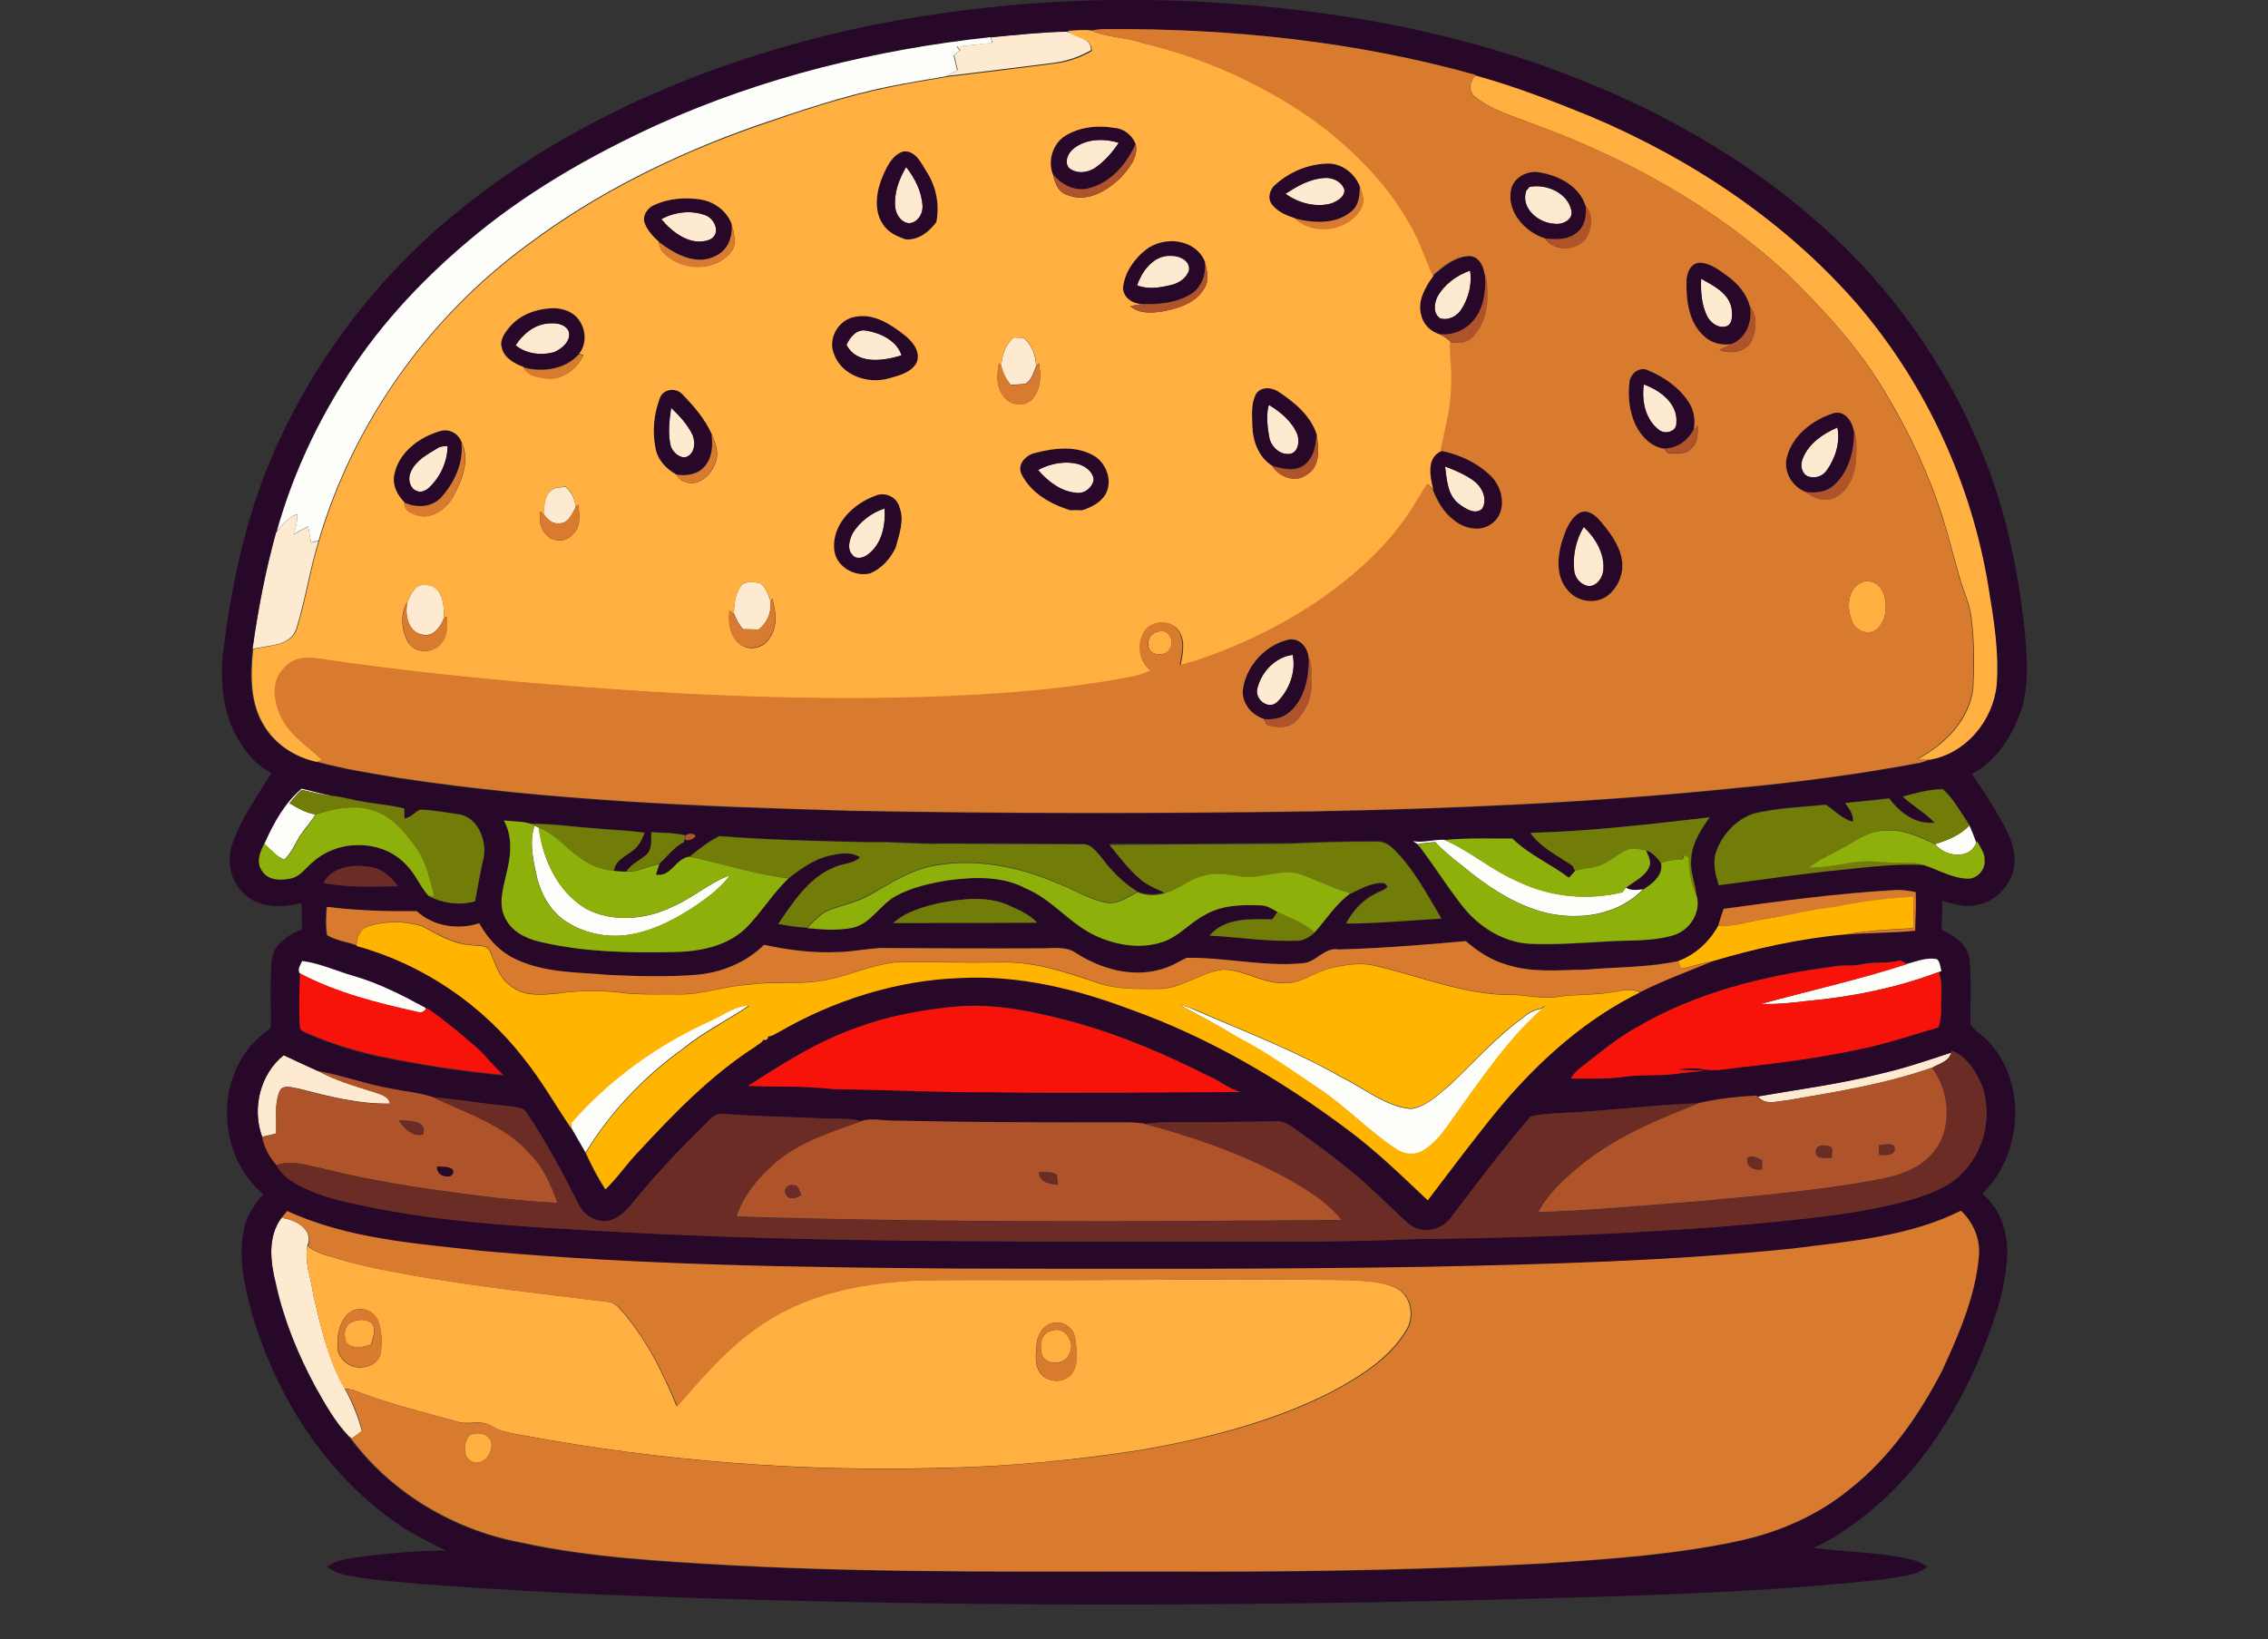 <?xml version="1.0" encoding="utf-8"?>
<!-- Generator: Adobe Illustrator 19.2.0, SVG Export Plug-In . SVG Version: 6.00 Build 0)  -->
<svg version="1.1" id="Layer_1" xmlns="http://www.w3.org/2000/svg" xmlns:xlink="http://www.w3.org/1999/xlink" x="0px" y="0px"
	 viewBox="0 0 787.4 569.2" style="enable-background:new 0 0 787.4 569.2;" xml:space="preserve">
<rect x="0" y="0" width="787.4" height="569.2" fill="#333333" stroke="none"/>
<style type="text/css">
	.st0{fill:#FEEAD0;}
	.st1{fill:#280828;}
	.st2{fill:#FFB040;}
	.st3{fill:#D97B2F;}
	.st4{fill:#FDFDFA;}
	.st5{fill:#AE532A;}
	.st6{fill:#717C09;}
	.st7{fill:#8EB00B;}
	.st8{fill:#6A2C25;}
	.st9{fill:#FFB500;}
	.st10{fill:#F71309;}
</style>
<path class="st0" d="M344,12.9c8.9-0.8,17.7-1.8,26.6-2l0.8,0.4c2.8,1.8,7.3,1.9,7.4,6.1c-4.5,2.6-9.4,4.1-14.5,4.6
	c-11.9,1.5-23.8,3-35.7,4.4c1.3-0.7,2.6-1.4,3.9-2.1c-0.4-1.7-0.8-3.4-1.2-5.1c0.7-0.6,1.4-1.2,2.1-1.8c-0.4-0.4-0.8-0.9-1.1-1.3
	c4.1-0.3,8.2-0.8,12.4-1.3C344.4,14.4,344.1,13.4,344,12.9z"/>
<path class="st0" d="M372.6,51.7c4.3-3.6,10.7-3.7,15.8-2.1c-2.2,3.3-4.9,6.4-8.2,8.7c-2.7,1.8-6.6,2.1-9.1,0
	C369.4,56.2,370.8,53.2,372.6,51.7z"/>
<path class="st0" d="M310.8,72c-0.5-4.9,1.3-9.8,3.8-14c3.1,4,5.5,8.7,5.7,13.8c0,2.6-1.8,5.5-4.6,5.7
	C312.9,77.3,311.1,74.5,310.8,72z"/>
<path class="st0" d="M446.3,67.3c4-2.7,8.4-5.1,13.3-5.5c2.9-0.3,6.2,1.2,7.1,4.1c0.2,2.5-2.4,3.9-4.4,4.7
	C457,72.2,450.9,70.5,446.3,67.3z"/>
<path class="st0" d="M531,64.9c5.7-1.2,13.1,1.9,14.5,8c0.9,3.4-3,5.2-5.8,4.8c-5.6-0.2-11.9-5.5-9.8-11.5
	C530.2,65.9,530.7,65.3,531,64.9z"/>
<path class="st0" d="M229.6,76.1c4.6-2.5,10.3-3.2,15.2-1.4c3.5,1.2,5.7,6.8,1.4,8.6C239.8,85.6,233.5,80.8,229.6,76.1z"/>
<path class="st0" d="M394.8,99.1c1.6-5.1,6-10.7,11.9-10.2c2.7-0.1,6.6,1.7,6.1,5c-0.8,2.7-3.5,4.5-6.1,5.1
	C402.9,99.9,398.6,100.6,394.8,99.1z"/>
<path class="st0" d="M499,103.1c2.4-4.4,6.7-7.6,11.4-9.2c0.7,4.7-0.5,9.5-3,13.4c-1.5,2.5-4.5,4.1-7.4,3.2
	C497.5,109,497.9,105.5,499,103.1z"/>
<path class="st0" d="M590.6,96.8c4.3,2.4,9.7,5,10.6,10.5c0.2,2,0.5,5.3-1.9,6.1c-2.7,0.8-5.4-1.2-6.6-3.5
	C590.7,105.8,590.4,101.2,590.6,96.8z"/>
<path class="st0" d="M179,119.9c2.4-3.7,6.2-7,10.8-7.5c2.7-0.4,6.3-0.2,7.7,2.6c0.9,3.4-2.4,6.1-5.1,7.3
	C187.9,123.6,182.7,122.9,179,119.9z"/>
<path class="st0" d="M293.9,119.8c1.1-2.7,3.5-5.7,6.8-5c5,0.7,10.7,3.5,12.3,8.6C306.8,125.3,297.7,126.8,293.9,119.8z"/>
<path class="st0" d="M352,117.2c1.1,0,2.2,0.1,3.3,0.1c3,2.5,4.3,6.1,4.4,9.9c-0.9,2.1-1.5,4.7-3.6,6c-1.7,0.3-3.5,0.3-5.2,0.4
	c-1.6-1.9-2.8-4.1-3.3-6.5C347.9,123.4,349,119.6,352,117.2z"/>
<path class="st0" d="M570.7,133.5c5.7,2,11.9,6.7,11.3,13.4c0.1,3.2-4.2,4.2-6.2,2.3C571.1,145.5,569.9,139,570.7,133.5z"/>
<path class="st0" d="M440.3,141.3l0.2-0.7c4.1,2.5,8.1,5.8,9.9,10.3c0.7,2.3,0.5,5.6-2.1,6.6c-3.6,0.9-7-2.2-7.7-5.6
	C440.1,148.4,439.6,144.8,440.3,141.3z"/>
<path class="st0" d="M233,141.6c2.9,2.8,5.8,5.8,7.5,9.5c1.2,2.8,0.7,7-2.7,7.8c-2.3-0.1-4.2-2-4.9-4
	C231.8,150.4,232.4,146,233,141.6z"/>
<path class="st0" d="M626,158.9c2.2-5.1,7-8.3,11.9-10.4c1,5.2-0.7,10.7-3.7,14.9c-1.5,2.2-4.5,3.1-6.9,1.9
	C625.1,163.9,625,161.1,626,158.9z"/>
<path class="st0" d="M151.8,155.7c1.1-0.8,2.4-0.7,3.6-0.8c0,5.4-2.4,10.6-6.3,14.3c-1.1,1.1-2.9,2-4.4,1.3
	c-2.6-0.9-3.2-4.3-2.1-6.6C144.3,159.9,148.3,157.8,151.8,155.7z"/>
<path class="st0" d="M360.4,163.2c4.3-2.3,9.5-3.3,14.3-1.9c2.4,0.8,4.9,2.7,5,5.5c-0.5,2.6-3.2,4.8-6,4.4
	C368.4,170.7,363.8,167.2,360.4,163.2z"/>
<path class="st0" d="M501.7,162c3.8,1.3,7.5,2.9,10.6,5.5c2.5,2.2,4.1,6.1,2.3,9.2c-2.4,2.3-5.9-0.1-8-1.6
	C502.5,172,502.3,166.6,501.7,162z"/>
<path class="st0" d="M191.3,170.4c1.4-1.4,3.4-1.1,5.1-1.3c2,1.9,3.4,4.3,3.4,7.2c-1.3,2.4-2.7,5.8-6,5.4c-2.3,0.3-3.8-1.6-5.1-3.1
	C189,175.8,188.8,172.4,191.3,170.4z"/>
<path class="st0" d="M296,185.2c2.5-4.1,6.6-7.2,11.1-8.6c0.4,5.8-0.9,12.4-5.8,16c-1.5,1.2-4.1,1.9-5.4,0.1
	C294,190.6,294.9,187.5,296,185.2z"/>
<path class="st0" d="M96.1,184.6c2-2.3,3.9-5,7-6c0.2,2.4-0.3,4.8-1.2,7c1.6-1,3.4-1.8,5.1-2.7c0.4,1.9,0.7,3.7,1,5.6
	c0.9-0.2,1.7-0.5,2.6-0.7c-3.1,10-4.6,20.4-7.7,30.4c-2,6.4-9.9,5.7-15.2,7.2c1.9-13.7,4.5-27.3,8.2-40.6L96.1,184.6z"/>
<path class="st0" d="M546.5,197.8c-0.5-5.1,0.6-10.5,3.3-14.8c4,3.8,7.3,9.2,6.8,15c-0.2,2.6-2.1,5.4-5,5.6
	C548.9,203.2,546.6,200.6,546.5,197.8z"/>
<path class="st0" d="M257.8,202.8c1.9-1,4.2-0.7,6.2-0.3c1.9,1.5,2.7,4,3.5,6.2c0.4,3.9-1.1,7.5-4.1,9.9c-1.8-0.1-3.6-0.1-5.4-0.1
	c-1.4-1.6-2.5-3.5-3.2-5.6C254.9,209.4,255.3,205.6,257.8,202.8z"/>
<path class="st0" d="M141.5,208.9c1.1-2.7,2.8-6.3,6.3-5.8c5.8,0,6.7,7.4,6.2,11.8c-1.2,2.9-3.5,6.2-7.1,5.5
	C141.7,219.7,140.3,213.3,141.5,208.9z"/>
<path class="st0" d="M436.6,238.8c1.4-5.6,6.3-10.7,12.2-11.4c1.2,5.8-1.1,12.1-5.3,16.3C440.4,246.8,435.3,242.7,436.6,238.8z"/>
<path class="st0" d="M652.7,372.9c8.4-1.9,16.6-4.7,24.8-7.4c-0.7,3-4.3,3.8-6.6,5.2c-16.4,5.8-33.6,8.5-50.6,11.4
	c-3.4,0.3-7.5,1.8-10-1.4C624.4,378.2,638.7,376.4,652.7,372.9z"/>
<path class="st0" d="M91,394.7c-3.6-9.8-0.7-21.8,7.6-28.3c3.9,1.8,7.9,3.7,11.9,5.5c6,3.3,12.6,5.2,19.1,7.2
	c2.3,0.9,5.3,1.3,5.8,4.1c-10.8,0.2-21.3-2.5-31.7-5.2c-2.2-0.3-5.7-1.7-6.7,1.1c-1.9,4.6-0.8,9.7-1.2,14.5
	C94.2,394,92.6,394.4,91,394.7z"/>
<path class="st0" d="M97.7,422.9c4.7,0.5,11.4,4,9,9.7c-1.1,5.8,1.4,11.4,2.1,17.2c2.6,11.1,5.2,22.6,11,32.6
	c2.5,4.6,4.5,9.5,5.8,14.5c-1.2,0.9-2.3,1.8-3.5,2.6c-0.2-0.2-0.7-0.5-0.9-0.7c-4.9-5.1-8.4-11.4-11.8-17.5
	c-6-11.2-10.9-23.1-13.6-35.6C93.9,438.3,92.8,429.6,97.7,422.9z"/>
<g>
	<g>
		<path class="st1" d="M300.9,9.1c42-8.5,85.2-11.1,127.9-7.7c40.9,3,81.8,11,119.9,26.3C584.8,42,618.6,62.9,645.5,91
			c25.2,26.8,43.8,60,52.1,95.9c3,12.8,4.9,25.8,5.9,38.9c0.4,7.8,0.4,15.8-2.6,23.1c-3.2,8.1-8.5,15.7-16.3,19.9
			c3.8,5.4,7.3,10.9,10.5,16.6c2.6,4.6,4.9,9.9,4.2,15.3c-0.9,6.4-6,12-12.3,13.4c-4.2,1.2-8.6-0.1-12.7-1.3c0,3.3-0.1,6.7-0.2,10.1
			c4.3,1.9,8.9,4.9,9.6,9.9c0.8,7.6,0.3,15.3,0.4,23c1.8,2.6,4.9,4.1,6.9,6.6c12.9,14.5,10.9,38.8-2.8,52.1
			c6.5,5.3,9.2,14.1,8.6,22.3c-0.8,12.9-5.5,25-10.4,36.8c-10.1,22.8-25.2,44.1-46.2,57.9c-3.4,2.3-6.9,4.5-10.8,6
			c11.5,1.5,23.2,1.4,34.5,4.1c1.9,0.5,3.6,1.5,5.3,2.4c-4,3.3-9.5,3.4-14.4,4.3c-30.3,3.5-60.7,4.8-91.1,5.9
			c-121.6,3.9-243.3,4.3-364.9-0.9c-23.3-1.3-46.6-2.4-69.7-4.9c-5.3-1-11.2-0.9-15.6-4.4c4.3-2.9,9.6-3,14.5-3.8c9-1,18-1.8,27-1.8
			c-4.8-2-9.2-4.6-13.7-7.1c-27.1-17.3-45.6-45.9-54.2-76.5c-2.4-9.1-4.4-18.7-2.4-28c0.9-4.6,3.6-8.6,6.7-12.1
			c-13.9-11.6-16.7-33.9-6.4-48.8c2.3-3.6,5.6-6.4,9-9c0.1-7.7-0.3-15.5,0.3-23.2c0.5-5.6,5.7-9.2,10.6-11c-0.1-3-0.2-6.1-0.2-9.1
			c-6.5,1.5-14.4,2-19.6-3c-5.2-4.2-6.5-11.6-4.4-17.7c3-8.9,8.8-16.5,13.5-24.5c-5.6-2.8-9.6-8-12.5-13.4
			c-4.9-9.6-5.4-20.8-3.9-31.2c3.1-24.1,8.6-48.1,18.8-70.2c12.8-28,31.6-53.1,54.6-73.6C193.1,43,246.4,20.7,300.9,9.1z
			 M370.7,10.7l0.6,0.7l-0.8-0.4c-8.9,0.2-17.8,1.1-26.6,2c-39.8,4.3-79.1,13.9-115.6,30.4c-23.6,10.8-46.4,23.8-66.2,40.8
			c-16.8,14.3-32,30.8-43.6,49.7c-9.9,15.7-17.5,32.9-22.5,50.8l-0.2,0.2c-3.7,13.3-6.3,26.9-8.2,40.6c-0.9,8.9-1.1,18.7,3.9,26.6
			c3.9,6.6,10.9,10.9,18.3,12.5c9.4,2.6,19.1,4.1,28.7,5.7c52,7.9,104.7,10,157.2,11.4c53.3,1,106.6,1,159.9,0.2
			c49.1-0.9,98.2-3.1,147.1-8.1c21.5-2,42.9-4.8,64-8.8c1.1-0.3,2.1-0.6,3.1-1.1c12.5-2.1,22-13.6,23.2-26c0.9-11.3-1-22.6-2.8-33.7
			c-5.8-35.9-21.5-70.1-45-97.8c-25.2-29.3-58.1-51.1-93.5-66c-13-5.3-26.1-10.4-39.7-14.1l0.2-0.2c-41.7-11.8-85.2-16.3-128.5-16
			c-1.6,0-3.2,0.2-4.7,0.5C376.2,10.2,373.5,10.6,370.7,10.7z M92.3,291.9c-1.8,3.1-3.8,7.3-1.2,10.6c2,3.2,6.3,3.3,9.6,2.5
			c3.5-0.6,5.5-4,8.2-6c9-7.8,24.2-7.5,32.3,1.4c3.1,3.1,4.7,7.4,7.6,10.6c4.9,2.6,10.9,3.4,16.2,1.9c1-5.2,1.9-10.4,3.1-15.6
			c0.9-6.1-2.5-14.2-9.4-14.7c-4.3-0.6-8.5-1.5-12.9-1.5c-1.8,0.9-3.1,2.9-5.3,3c0-0.8-0.1-2.5-0.1-3.4c-4.5-1.2-9.1-1.5-13.7-2.3
			c-4-0.6-7.8-1.8-11.8-2.2c-3.4-0.6-6.7-1.7-10.1-2.4C99,278.6,95.3,285.3,92.3,291.9z M660.6,276.6c3.5,3.2,7.7,5.6,11.1,8.9
			c-6.5,0.8-12.1-3.3-15.8-8.4c-5.1,0.6-10.2,1.1-15.3,1.6c1.4,1.9,3,4,2.7,6.5c-3.7-0.9-6.3-3.9-9.4-5.9c-8.4,0.8-17,1.1-25.2,3.1
			c-6,2.1-10.8,7.3-12.9,13.3c-1.4,3.8-0.2,7.8,0.9,11.5c14.7-1.8,29.3-4,44.1-5.5c9.1-1,18.3-2,27.5-1.5c4.8,1.6,9.4,4.3,14.5,4.6
			c3.4,0.4,6.5-2.9,6.3-6.2c0.1-2.5-1.5-4.6-2.6-6.7l-0.3,0.5c-0.7-2-1.5-4-2.4-6c-3-4.2-5.4-9.1-9.3-12.5
			C669.7,274.1,665.1,275.5,660.6,276.6z M531.3,289.2c3.6,5.2,9.6,8,14.6,11.5c0.2,0.5,0.7,1.3,0.9,1.8c-0.5,0.6-1.6,1.7-2.1,2.3
			c-6.3-4.8-13.9-8-19.6-13.6c-7.9,0-15.9-0.2-23.7,0.5c-3.6-0.1-7.2,1.1-10.9,0.5c0.4,0.3,1.3,0.8,1.8,1.1c0.3,0.4,0.8,1.2,1.1,1.6
			c4.7,6.4,9,13.2,14,19.5c5.6,7.3,14.1,12.8,23.4,13.4c9,0.4,18-0.2,26.9-0.8c7.7-0.6,15.5,0.1,23-2.1c5.6-1.5,9.8-7.8,8.3-13.6
			c-0.2-4.2-2.2-8.2-1.8-12.4c0.1-5.7,3.2-10.5,6.4-15C572.8,286.2,552.1,288.6,531.3,289.2z M174.9,284.9
			c3.3,5.8,2.4,12.7,0.9,18.9c-1,4.9-2.8,10.3-0.3,15c2.2,4.6,7.1,7.2,11.9,8.2c15.1,3.6,30.8,3.9,46.3,3.6
			c8.8-0.1,18.2-1.8,24.9-7.9c5.6-5.5,9.5-12.4,15.3-17.7c4.3-3.3,8.8-6.5,14.1-7.8c3.5-0.8,7.5-1.6,10.7,0.6
			c-2.6,2.3-6.3,2-9.3,3.6c-8.7,3.7-14,12-19.1,19.5c3.3,0.7,6.6,1.1,10,1.3c5.2,0.5,10.5,0.9,15.6-0.1c6.5-1.4,9.6-8.1,15.2-11.1
			c5.8-3.1,12.3-4.6,18.7-5.5c8.8-1,18.2-1.4,26.3,2.9c9.3,3.8,15.4,12.4,24.4,16.5c7.3,3.3,15.8,4.7,23.4,2
			c5.4-1.9,9.1-6.5,14.1-9.1c5.9-3.6,13-3.8,19.6-3.5c2.2-0.1,4.1,1.2,5.9,2.3c-0.4,0.6-1.3,1.9-1.7,2.5c-7.5-0.1-16.4-0.7-21.8,5.6
			c10,0.5,19.9,2.1,29.9,1.8c2.5,0.1,4.8-1.2,6.6-2.9c4.1-4.5,7.4-9.9,12.5-13.6c2.8-1.4,5.6-2.9,8.7-3.5c1.5-0.2,3.7-0.7,3.9,1.4
			c-1.2,1.1-2.9,1.6-4.3,2.3c-4.4,2.2-7.7,6-10,10.2c11.1,0,22.1-1.2,33.1-1.7c-5-8.4-9.6-17.3-16.7-24.2c-1.6-1.6-3.7-2.7-6-2.5
			c-10,0-20,0.3-29.9,0.7c-20.9,0.1-41.8,0.3-62.8,0.2c3.3,4.1,6.5,8.3,10.5,11.8c2.6,2.3,5.9,3.5,9,5c-3.2,1-6.6,1-9.7-0.3
			c-4.9-3-9-7.2-12.4-11.8c-1.8-2.1-3.7-4.9-6.8-4.6c-16-0.1-31.9-0.2-47.9-0.2c-8.7,0.2-17.3-0.8-26-0.5c-17.3-0.3-34.7-0.7-52-2.1
			c-3.7,1.8-7,4.4-10.2,7.1c-4.8,0.4-6.6,7.4-11.7,6.2c0.4-1.2,0.8-2.4,1.2-3.6c2.8-2.6,5.1-5.8,8.6-7.6l0.2-1c1.1,0.8,2.9,0,3.7-1
			c-0.3-1.3-2.7-1.1-3.5-0.3c-3.9-0.9-7.9-0.9-11.8-1.1c-0.1,2.6,0.4,5.6-1.4,7.8c-2.3,2-5.3,3.3-7.1,5.9c-1.5,0-2.9-0.1-4.4-0.3
			c0.3-3.2,3.4-4.7,5.7-6.4c2.5-1.5,4-4,4.9-6.8c-6-0.9-12-1-18-1.6c-7.1-0.5-14.2-1.6-21.4-1.5C181.3,285.1,178,285.3,174.9,284.9z
			 M112.3,306.6c8.5,1.7,17.3,1.2,25.9,1.2c-2.5-3.4-6-6.5-10.4-6.8C122.3,300.1,115.1,301.1,112.3,306.6z M598.4,315.6
			c-0.6,2-1.2,3.9-1.9,5.9c-3,5.5-7.9,9.9-13.8,12.2c-10.7,2.2-21.6,2.1-32.5,3c-9.2,0.1-18.7,1.2-27.5-1.8c-5.2-1.5-9.8-4.6-14-8.1
			c-14.6,1.3-29.3,2.5-44,2.9c-5.1-1-8,4.7-12.9,4.8c-13.4,1.3-26.7-2-40-1.9c-2.9,1.3-5.6,3-8.6,3.9c-10.1,3.1-21.1,0.1-29.7-5.5
			c-3.7-2.7-8.5-1.6-12.7-1.7c-18.4,0.1-36.7,0-55.1-0.1c-5,0.3-9.9,1.4-15,1.4c-8.6,0.5-17.2-0.7-25.6-2.5
			c-6.3,6.1-14.8,9.7-23.6,10.4c-10.2,0.8-20.5,0.6-30.8,0c-10.4-1-21.3-0.7-31.1-5.1c-5.9-2.5-10.4-7.2-13.4-12.8
			c-7.4,2.4-15.9,1.1-21.7-4.2c-10.4,0.1-20.8-0.2-31.2-1.5c-0.3,3.3-0.5,6.6,0.1,9.9c3,1.9,6.8,2.3,10.2,3.5
			c23,6.3,43.7,20.4,58.2,39.2c6,7.6,10.8,16.1,16.3,24.1c1.6,2.9,3.4,5.8,5,8.7c2.1,4.3,4.2,8.6,6.8,12.6c4.2-4,7.4-9,11.5-13.1
			c12.3-13.4,25.1-26.7,40.6-36.5c0.9-0.7,2.1-1.2,2.7-2.3l0.8,0.3l0.9-0.6v-0.9c1.3,0,2.4-0.9,3.5-1.4
			c19.3-11.3,41.3-18.2,63.7-18.9c20-1,39.7,3.8,58.3,10.8c27.3,9.7,52.5,24.5,75.6,41.8c10,7.4,18.9,16.1,27.9,24.6
			c8.7-11.4,17.2-22.9,26.4-33.9c13.2-15.5,28.9-29.3,47.3-38.3c8-4.1,16.5-7.1,24.8-10.6c15.1-4.5,30.5-8,46.3-9.4
			c8.1-0.7,16.3-0.6,24.5-1.4c0.1-4.5,0.4-8.9,0.2-13.4c-2.4-0.4-4.8-0.9-7.3-0.7C637.8,310.2,618.1,312.9,598.4,315.6z
			 M326.5,313.5c-5.8,1.3-11.8,3-16.4,7c16.7,0,33.3,0,50-0.1c-2.8-3-6.8-4.6-10.5-6.3C342.3,311.1,334.1,312.1,326.5,313.5z
			 M662.1,334.7c-0.6-0.3-1.8-1-2.4-1.3c-4.5,1.4-9.3,0.3-13.9,1.5c-3.1,0.6-6.4,0-9.5,0.7c-23.8,3.1-47.6,9-68.4,21.3
			c-6.6,3.5-12.2,8.5-18.1,13c-1.7,1.2-3.3,2.7-4.3,4.5c5.7,0,11.5,0.2,17.2-0.4c7.1-1.2,14.3-0.2,21.3-1.5c2.6-0.1,5.2-0.4,7.8-0.8
			c-3-0.1-6.1-0.1-9.1-0.4c2.9-0.5,5.9-0.6,8.8-0.1c4.3,0.8,8.7-0.2,13-0.7c14-1.5,28.1-3.4,41.9-6.4c9-1.9,17.7-5,26.6-7.4
			c0.8-2.3,1-4.7,1-7c-0.1-4.1,0.6-8.3-0.8-12.3l0.8-0.3c-0.4-1.4-0.3-3-1.5-4.1C669,332.3,665.5,333.9,662.1,334.7z M104.9,333.7
			c-0.4,1.4-1.9,3-0.7,4.4c-0.3,6.2-0.5,12.5,0,18.7c0,1.5,1.7,1.6,2.7,2.3c8,3.4,16.4,6.1,24.9,7.9c14.2,2.9,28.5,5.2,43,6.5
			c-3.1-2.7-5.5-6.1-8.6-8.9c-5.7-5-11.6-9.9-17.8-14.2l-0.4,0.2l-0.3-0.5c-7.9-4.3-16.1-8.5-24.8-11
			C116.8,337.2,111.1,334.5,104.9,333.7z M297.6,356.8c-13.6,4.7-25.9,12.5-37.9,20.2c9.8,0.4,19.6-0.1,29.4,1.1
			c18.5,0.3,37.1,1.2,55.6,1.1c28.7,0.4,57.4,0,86-0.1c-4.3-1.1-7.6-4.2-11.7-5.8c-13.9-7-28.3-13.2-43.2-17.6
			c-13.7-3.8-27.7-7.2-42.1-6.4C321.5,350.4,309.2,352.5,297.6,356.8z M677.6,364.8l-0.2,0.7c-8.2,2.7-16.4,5.5-24.8,7.4
			c-14,3.6-28.3,5.4-42.5,7.9l-0.4-0.3c-6.6,0.4-13.4,1.1-19.8,2.6c-15.5,0.5-30.8,2.5-46.3,3.3c-4,0.3-8.2,0.3-12.1,1.3
			c-9.6,11.2-18.5,22.9-27.4,34.7c-3.2,5-10.6,6.4-15.2,2.4c-5.2-4.8-10.3-9.8-15.5-14.5c-7.7-6.7-16-12.8-24.3-18.7
			c-1.8-1.4-4-2.4-6.4-2.2c-12.3,0.2-24.7,0.3-37,0.3c-2.8,0-5.6,0.2-8.3,0.6c-2.9-0.5-5.8-0.4-8.7-0.5c-26.4,0.1-52.7,0-79.1-0.6
			c-3.5,0-7.1-0.9-10.5,0.1c-4.1-1.1-8.3-0.7-12.4-0.9c-12-0.4-24.1-0.8-36.1-1.6c-1.9-0.3-3.3,1.2-4.6,2.4
			c-8.9,8.8-17.7,17.8-25.6,27.6c-2.4,2.9-5,6.1-8.8,7c-4.3,1-8.6-1.6-10.6-5.3c-5.5-11-11.3-21.8-18.1-32c-1.3-2.2-4.1-2-6.3-2.4
			c-8.8-0.8-17.5-2.4-26.3-3.1c-4.8-1.6-9.8-2-14.7-3c-8.6-1.4-16.7-4.6-25.3-6.1c-4-1.8-7.9-3.6-11.9-5.5
			c-8.1,6.6-11,18.6-7.4,28.3c0.7,3.6,2.5,7,5,9.8c2.5,4.5,7.3,7,12,9c7,3,14.6,4.4,22,5.9c22.7,4.5,45.8,6.1,68.8,7.4
			c71.5,4.5,143.3,4.3,214.9,4.2c25.7,0,51.4,0.4,77-0.8c41.4-0.4,82.7-2,123.9-5.8c16.9-1.7,34-3.4,50.4-8.3
			c6.3-2.1,12.9-4.6,17.3-9.9c7-7.6,9.2-19.2,6-28.9C686.2,372.2,683,367,677.6,364.8z M97.7,422.9c-4.9,6.6-3.8,15.3-2,22.9
			c2.7,12.5,7.6,24.4,13.6,35.6c3.5,6.1,6.9,12.4,11.8,17.5c14.1,19.4,36.1,32.5,59.6,36.9c24,5.3,48.6,6.5,73,7.9
			c55.6,2.9,111.3,1.9,167,2.2c38.7,0,77.4-0.8,116-2.9c22.8-1.5,45.6-3.1,67.9-8c13.6-3.1,26.7-8.9,37.5-17.8
			c13.7-10.8,23.9-25.5,31.9-40.9c5.8-12.5,11.6-25.6,12.8-39.5c0.7-6.1-1.8-12.1-6.2-16.2c-18,9-38.4,10.6-58.1,13.1
			c-42.5,4.3-85.3,5.5-128,6.4c-54,0.8-108,0.6-161.9,0.6c-55.1-0.5-110.2-1.2-165.1-6.1c-22.9-2.6-46.7-4.1-68-13.9
			C99.1,421.4,98.4,422.2,97.7,422.9z"/>
	</g>
	<g>
		<path class="st1" d="M369.9,47.1c5-3,11.1-3.7,16.7-2.8c3.5,0.2,6.3,2.4,7.6,5.6c-3.1,7.1-8.8,13.8-16.7,15.6
			c-4.6,1-9.1-1.4-11.9-4.9C363.7,55.8,365.5,49.8,369.9,47.1z M372.6,51.7c-1.8,1.5-3.2,4.5-1.5,6.6c2.6,2.2,6.4,1.8,9.1,0
			c3.3-2.3,6-5.4,8.2-8.7C383.3,48,377,48.1,372.6,51.7z"/>
	</g>
	<g>
		<path class="st1" d="M306.6,60.8c1.5-3.3,3.3-7.1,7-8.3c4.3-0.4,6.3,4.2,8.2,7.2c3.2,5.2,4.4,11.3,3.3,17.3
			c-2.5,3.4-6,6.2-10.5,6.1c-3-1.1-6.2-2.4-8-5.2C303.1,72.9,304.3,66.1,306.6,60.8z M310.8,72c0.3,2.6,2,5.4,4.9,5.5
			c2.9-0.2,4.6-3.1,4.6-5.7c-0.2-5.1-2.6-9.9-5.7-13.8C312.1,62.2,310.3,67,310.8,72z"/>
	</g>
	<g>
		<path class="st1" d="M442.9,64c4.8-4.3,11.3-7.1,17.8-7.2c5-0.2,9.6,3.3,11.4,7.9c0,3-0.2,6.5-2.8,8.6c-5.4,4.6-13.1,4.2-19.6,2.5
			c-3-1-6.2-2.3-8.1-4.9C439.9,68.7,440.9,65.7,442.9,64z M446.3,67.3c4.5,3.3,10.6,4.9,16.1,3.3c1.9-0.8,4.5-2.2,4.4-4.7
			c-0.9-2.9-4.3-4.4-7.1-4.1C454.8,62.1,450.4,64.6,446.3,67.3z"/>
	</g>
	<g>
		<path class="st1" d="M524.6,65.8c0.9-4.5,5.9-6.9,10.2-6c6.6,1.1,13.8,4.9,15.8,11.7c0.1,3-0.1,6.4-2.5,8.7c-3,3-7.6,3.1-11.6,2.6
			C529.5,80.6,523,73.5,524.6,65.8z M531,64.9c-0.3,0.3-0.8,0.9-1.1,1.3c-2.2,6,4.2,11.3,9.8,11.5c2.8,0.4,6.7-1.4,5.8-4.8
			C544.1,66.8,536.7,63.8,531,64.9z"/>
	</g>
	<g>
		<path class="st1" d="M227.1,71.2c5.1-2.3,10.8-2.8,16.3-1.8c4.7,0.8,8.9,4,10.6,8.5c0.4,4.3-1.2,9-5.4,10.8
			c-6.8,3.8-14.4-0.6-19.9-4.8c-2-1.7-3.9-3.7-4.8-6.2C222.8,75.1,224.6,72.2,227.1,71.2z M229.6,76.1c3.9,4.7,10.2,9.5,16.6,7.2
			c4.3-1.8,2.2-7.4-1.4-8.6C239.8,72.9,234.2,73.6,229.6,76.1z"/>
	</g>
	<g>
		<path class="st1" d="M397.7,86.8c6.3-4.9,17.3-4,20.6,4c0.5,4.2-0.9,8.7-4.6,11.1c-4.9,3.2-11.1,3.8-16.8,3.6c-3.3,0.1-7-2-7-5.7
			C390.4,94.7,393.7,90,397.7,86.8z M394.8,99.1c3.8,1.5,8,0.8,11.9-0.2c2.6-0.6,5.3-2.4,6.1-5.1c0.5-3.3-3.3-5.1-6.1-5
			C400.8,88.4,396.5,93.9,394.8,99.1z"/>
	</g>
	<g>
		<path class="st1" d="M497.7,95.7c3.7-3.2,7.9-6.7,13-6.8c3,0.2,4.5,3.1,5,5.7c0.1,5.6-0.1,11.7-3.8,16.3
			c-2.8,3.7-7.5,5.8-12.1,5.2c-3.1-1.1-5.7-3.4-6.4-6.7C492,104.3,494.9,99.6,497.7,95.7z M499,103.1c-1.1,2.3-1.5,5.8,1,7.5
			c2.9,0.8,5.9-0.8,7.4-3.2c2.5-3.9,3.7-8.8,3-13.4C505.7,95.6,501.4,98.8,499,103.1z"/>
	</g>
	<g>
		<path class="st1" d="M585.5,97.9c0-2.8,1.3-6.4,4.5-6.7c3.8,0.1,6.9,2.6,9.8,4.7c3.6,2.6,6.7,6.2,7.8,10.6c0.8,5.3-1.3,11-6.5,13
			c-3.3,0.6-6.8-0.3-9.3-2.6C586.4,112.3,585.3,104.6,585.5,97.9z M590.6,96.8c-0.2,4.4,0.1,9,2.1,13c1.2,2.3,3.9,4.3,6.6,3.5
			c2.4-0.8,2.1-4.1,1.9-6.1C600.3,101.8,594.9,99.2,590.6,96.8z"/>
	</g>
	<g>
		<path class="st1" d="M176.7,113.8c3.8-4.7,10.1-6.8,16-6.7c3,0.3,6.1,1.3,8,3.8c2.7,3.4,3,8.6,0.3,12c-4.8,5.5-12.6,6.4-19.4,4.5
			c-3.2-1.2-6.6-3.2-7.5-6.7C173.3,118.1,175.1,115.8,176.7,113.8z M179,119.9c3.6,3,8.9,3.6,13.3,2.4c2.8-1.2,6.1-3.9,5.1-7.3
			c-1.4-2.8-5-3-7.7-2.6C185.2,112.9,181.4,116.2,179,119.9z"/>
	</g>
	<g>
		<path class="st1" d="M296.9,110c6.5-1.3,12.5,2.6,17.3,6.5c2.8,2.2,5.8,6,3.9,9.7c-2.1,3.4-6.4,4.3-9.9,5.3
			c-7.2,1.9-16.2-1.3-18.7-8.7C287.3,117.4,291.2,110.9,296.9,110z M293.9,119.8c3.7,7,12.9,5.5,19.1,3.6c-1.6-5.1-7.4-7.8-12.3-8.6
			C297.5,114.2,295,117.1,293.9,119.8z"/>
	</g>
	<g>
		<path class="st1" d="M565.7,132.8c0.3-3,3.6-5.7,6.5-4.2c5.5,2.2,10.7,5.8,14,10.9c1.9,2.9,2.4,6.5,1.8,9.8
			c-2.1,3.8-5.8,6.6-10.3,6.6c-4.5-0.6-7.9-4.2-9.8-8.1C565.7,143.1,565.1,137.8,565.7,132.8z M570.7,133.5
			c-0.8,5.6,0.5,12,5.1,15.6c2,1.9,6.4,0.9,6.2-2.3C582.6,140.1,576.3,135.5,570.7,133.5z"/>
	</g>
	<g>
		<path class="st1" d="M435.9,137.1c1.4-2.9,5.3-2.8,7.7-1.2c5.6,3.7,11.2,8.3,13.4,14.8c-0.1,3.9-1,8.5-4.5,10.8
			c-3.3,2.3-7.5,1.1-11,0.1c-4.6-3-6.6-8.6-6.8-13.9C434.7,144.3,434.4,140.5,435.9,137.1z M440.3,141.3c-0.7,3.5-0.3,7.1,0.4,10.6
			c0.6,3.4,4.1,6.5,7.7,5.6c2.5-1,2.8-4.4,2.1-6.6c-1.9-4.5-5.8-7.8-9.9-10.3L440.3,141.3z"/>
	</g>
	<g>
		<path class="st1" d="M229.1,138.2c1.1-3.2,5.5-3.8,7.7-1.3c4,4.1,7.8,8.6,10.2,13.8c0.5,3.8,0.4,8.1-2.3,11.1
			c-2.4,2.9-6.5,3.6-10,2.9c-3.5-1.9-6.4-5.1-7.2-9.1C226.4,150,227,143.7,229.1,138.2z M233,141.6c-0.6,4.4-1.2,8.9-0.2,13.2
			c0.7,2.1,2.7,4,4.9,4c3.4-0.7,3.9-5,2.7-7.8C238.7,147.4,235.9,144.4,233,141.6z"/>
	</g>
	<g>
		<path class="st1" d="M620.4,158.6c2-7.6,9.1-12.9,16.4-15.1c3.7-0.9,6.3,2.8,6.9,6.1c0.2,6.9-1.8,14.4-7.2,19
			c-2.7,2.3-6.5,2.7-9.9,2.2C622,168.8,619,163.5,620.4,158.6z M626,158.9c-1,2.1-0.8,5,1.3,6.3c2.4,1.2,5.4,0.3,6.9-1.9
			c3-4.2,4.8-9.7,3.7-14.9C632.9,150.6,628.1,153.9,626,158.9z"/>
	</g>
	<g>
		<path class="st1" d="M136.9,164.8c1.5-7.7,8.6-13,15.8-15.1c3.2-1,6.4,0.9,7.5,3.9c0.8,6.9-2.4,13.8-6.9,18.9
			c-3.3,3.7-8.7,3.9-13,1.9C138,171.9,136.2,168.4,136.9,164.8z M151.8,155.7c-3.5,2.1-7.5,4.2-9.2,8.2c-1.1,2.3-0.4,5.6,2.1,6.6
			c1.5,0.7,3.3-0.2,4.4-1.3c3.8-3.7,6.2-8.9,6.3-14.3C154.2,154.9,152.9,154.9,151.8,155.7z"/>
	</g>
	<g>
		<path class="st1" d="M359.3,157.3c6.8-1.8,14.7-2.6,21,1.2c4,2.7,6,8.4,3.8,12.8c-1.7,3.2-5,4.8-8.3,5.9c-1.4,0-2.8,0-4.1,0
			c-6.8-2.1-13.6-5.9-16.9-12.4C352.9,161.4,356.1,157.9,359.3,157.3z M360.4,163.2c3.4,4,8,7.5,13.3,7.9c2.8,0.4,5.4-1.7,6-4.4
			c-0.1-2.8-2.6-4.6-5-5.5C369.9,159.9,364.7,160.9,360.4,163.2z"/>
	</g>
	<g>
		<path class="st1" d="M497.5,169.9c-1.2-4.5-2.6-11.1,2.9-13.4c6.6,1.3,13,4.2,17.7,9c4,4.2,5.4,12.2,0.4,16.1
			c-3.9,3.3-9.9,2.1-13.5-1C501.3,178,499.1,174,497.5,169.9z M501.7,162c0.6,4.6,0.8,10,4.9,13c2.1,1.6,5.6,3.9,8,1.6
			c1.8-3.1,0.2-7-2.3-9.2C509.1,165,505.4,163.4,501.7,162z"/>
	</g>
	<g>
		<path class="st1" d="M304,172.1c3.3-1.5,7.5,0.4,8.3,4c1.8,4.6-0.1,9.4-1.3,13.9c-1.9,4-5,7.5-9.2,9.1c-5.4,1.1-11.6-2.5-12.2-8.3
			C288.8,182.1,296.3,174.9,304,172.1z M296,185.2c-1.1,2.2-2,5.4-0.1,7.4c1.3,1.8,3.9,1.1,5.4-0.1c4.9-3.6,6.2-10.2,5.8-16
			C302.6,178.1,298.5,181.1,296,185.2z"/>
	</g>
	<g>
		<path class="st1" d="M548,178.3c2.8-1.8,5.7,0.4,7.5,2.5c3.3,3.8,6.5,8,7.5,13.1c1,4.9-1.2,10.3-5.2,13.2
			c-4.1,2.8-10.2,1.9-13.4-2c-4.1-4.6-3.8-11.4-2.2-16.9C543.4,184.6,544.7,180.5,548,178.3z M546.5,197.8c0.1,2.8,2.3,5.4,5.2,5.7
			c2.9-0.1,4.7-2.9,5-5.6c0.5-5.8-2.7-11.1-6.8-15C547.2,187.4,546,192.7,546.5,197.8z"/>
	</g>
	<g>
		<path class="st1" d="M431.6,238.8c1.4-8.1,8.1-15.1,16.3-16.7c3.6-0.4,6.4,3,6.6,6.4c0,6.6-1.3,13.9-6.5,18.5
			c-2.4,2.3-5.9,2.9-9.2,2.7C434.2,248.2,430.6,243.7,431.6,238.8z M436.6,238.8c-1.4,3.9,3.8,8,6.9,4.9c4.1-4.1,6.5-10.5,5.3-16.3
			C442.9,228.1,438,233.2,436.6,238.8z"/>
	</g>
	<path class="st1" d="M571.6,295.3c2.1,0.7,3.7,2.4,4.9,4.3c0.9,4.4-3,7.2-6.2,9.3c-2,0.2-4.2,0.6-5.9-0.6c3-2.2,6.9-3.8,8.3-7.6
		C573.5,298.8,572.2,297,571.6,295.3z"/>
	<path class="st1" d="M151.7,405c1.7,0.2,3.5-0.1,5.1,0.8c1.4,0.8,0.2,3.2-1.3,2.7C153.4,408.7,151.5,407.3,151.7,405z"/>
</g>
<g>
	<g>
		<path class="st2" d="M370.7,10.7c2.7-0.1,5.5-0.5,8.2-0.1c5.7,2.5,12,2.3,17.8,4.3c21,5,41.1,13.9,58.8,26.2
			c13.4,9.7,25.7,21.6,33.9,36.1c3.6,5.8,5.7,12.3,8.3,18.5c-2.8,3.9-5.7,8.7-4.3,13.7c0.7,3.3,3.3,5.7,6.4,6.7
			c1.4,0.6,2.7,1.6,3.9,2.6c-0.1,5.7,0.8,11.4,0.4,17.2c-0.4,7-2.3,13.8-3.6,20.7c-5.4,2.3-4,8.9-2.9,13.4c-0.4-0.5-1.4-1.4-1.8-1.8
			c-3.1,4.5-5.6,9.5-9,13.8c-8.1,10.8-18.5,19.6-29.6,27.3c-14.5,9.6-30.5,17.1-47.3,21.9c0.7-4.1,1.9-8.8-0.8-12.4
			c-3.2-4.3-10.9-2.8-12.4,2.2c-1.8,4.3-0.8,9.3,3.1,12c-1.9,0.8-3.8,1.6-5.9,2c-24.1,4.7-48.6,6.5-73,7.2
			c-46.7,1.4-93.4-1.2-139.9-5.2c-23.1-2.1-46.1-4.6-69-8c-4.5-0.8-9.9-0.9-13,3c-4.8,4.4-3.7,11.7-1.2,17.1
			c3,6.4,9.3,10.1,14.2,14.9c-0.5,0.1-1.4,0.4-1.9,0.6c-7.4-1.6-14.3-5.9-18.3-12.5c-5-7.9-4.8-17.6-3.9-26.6
			c5.2-1.5,13.2-0.9,15.2-7.2c3.1-10,4.6-20.4,7.7-30.4c12-41,38-77.5,72.4-102.7c24-18,51.2-31.4,79.5-41.3
			c15.3-5.3,30.7-10.5,46.6-13.7c6.5-1.3,13.1-2.4,19.6-3.5c11.9-1.4,23.8-2.9,35.7-4.4c5.1-0.5,10.1-2,14.5-4.6
			c-0.1-4.2-4.7-4.4-7.4-6.1L370.7,10.7z M369.9,47.1c-4.4,2.7-6.3,8.8-4.3,13.6c0.6,3,1.9,6.2,5.2,7.1c6.6,2.6,13.3-1.4,18-5.8
			c3-3.3,6.5-7.2,5.5-12c-1.4-3.2-4.1-5.4-7.6-5.6C381,43.4,374.9,44.1,369.9,47.1z M306.6,60.8c-2.3,5.3-3.5,12.1,0,17.2
			c1.8,2.8,5,4.2,8,5.2c4.5,0.1,8-2.7,10.5-6.1c1.1-6,0-12.2-3.3-17.3c-1.9-3-3.9-7.7-8.2-7.2C309.9,53.7,308.1,57.5,306.6,60.8z
			 M442.9,64c-2,1.6-3,4.7-1.4,6.9c1.9,2.6,5.1,3.9,8.1,4.9c6.5,6.1,18.5,4.4,22.9-3.4c1.5-2.4,0.4-5.2-0.4-7.7
			c-1.8-4.6-6.4-8.1-11.4-7.9C454.2,57,447.7,59.7,442.9,64z M227.1,71.2c-2.4,1-4.3,3.9-3.2,6.5c1,2.5,2.9,4.5,4.8,6.2
			c0.2,1,0.5,2,0.9,3c5.8,7.1,18.1,8,24.1,0.7c2.4-2.8,1.1-6.6,0.3-9.8c-1.6-4.5-5.9-7.7-10.6-8.5C237.9,68.4,232.1,68.9,227.1,71.2
			z M397.7,86.8c-4,3.2-7.3,7.9-7.8,13.1c0,3.7,3.7,5.8,7,5.7c-1.5,0.2-3,0.4-4.5,0.7c3.2,2.8,7.6,2.4,11.5,1.8
			c5.3-1.1,11.2-2.8,14.1-7.8c2-2.8,1-6.4,0.3-9.5C415,82.8,403.9,81.8,397.7,86.8z M176.7,113.8c-1.5,1.9-3.3,4.3-2.5,6.9
			c0.8,3.6,4.3,5.5,7.5,6.7c1.7,3.3,5.8,3.7,9.1,4c5.3,0.1,9.6-3.6,11.8-8.1c-0.4-0.1-1.1-0.3-1.5-0.5c2.7-3.4,2.4-8.6-0.3-12
			c-1.9-2.5-5-3.6-8-3.8C186.7,107,180.5,109.1,176.7,113.8z M296.9,110c-5.7,0.9-9.6,7.4-7.4,12.8c2.5,7.4,11.5,10.6,18.7,8.7
			c3.6-1,7.8-1.9,9.9-5.3c1.8-3.7-1.1-7.5-3.9-9.7C309.3,112.6,303.3,108.7,296.9,110z M352,117.2c-3,2.4-4.2,6.2-4.3,9.9l-0.9-1
			c-0.6,3.7-1.1,8,1.4,11.2c2,3.3,6.8,4.1,9.8,1.7c3.4-3.4,3.5-8.5,2.7-12.9l-0.9,1.1c-0.1-3.8-1.5-7.5-4.4-9.9
			C354.3,117.3,353.1,117.2,352,117.2z M435.9,137.1c-1.6,3.3-1.2,7.2-1.1,10.7c0.1,5.3,2.1,10.9,6.8,13.9c2.5,3.9,8.1,6.1,12.1,3.1
			c4.9-2.9,4.1-9.3,3.4-14.1c-2.2-6.6-7.8-11.1-13.4-14.8C441.3,134.4,437.4,134.2,435.9,137.1z M229.1,138.2
			c-2.1,5.5-2.7,11.7-1.5,17.5c0.7,4,3.7,7.1,7.2,9.1c1.4,2.6,4.7,3.6,7.5,2.6c3.5-1.4,5.9-4.9,6.6-8.5c0.4-2.9-0.8-5.6-1.8-8.2
			c-2.4-5.3-6.2-9.7-10.2-13.8C234.6,134.4,230.2,135.1,229.1,138.2z M136.9,164.8c-0.8,3.6,1,7.1,3.5,9.6c-0.2,3.4,3.8,4.4,6.4,4.9
			c5.1,0.1,9.3-3.9,11.3-8.3c2.7-5.2,4.9-11.7,2.2-17.4c-1.1-3.1-4.4-4.9-7.5-3.9C145.5,151.8,138.4,157.1,136.9,164.8z
			 M359.3,157.3c-3.2,0.7-6.4,4.1-4.6,7.5c3.3,6.5,10.1,10.3,16.9,12.4c1.4-0.1,2.8-0.1,4.1,0c3.3-1.1,6.6-2.7,8.3-5.9
			c2.2-4.4,0.2-10.1-3.8-12.8C374,154.6,366.1,155.5,359.3,157.3z M191.3,170.4c-2.4,2-2.2,5.4-2.5,8.2l-1.2-1
			c-0.4,2.7-0.2,5.6,1.7,7.7c2.2,2.9,6.9,3.2,9.3,0.5c3.1-2.6,2.7-7,2.1-10.6l-0.9,1c0-2.9-1.4-5.3-3.4-7.2
			C194.6,169.2,192.6,169,191.3,170.4z M304,172.1c-7.8,2.8-15.2,9.9-14.4,18.8c0.6,5.7,6.7,9.4,12.2,8.3c4.2-1.6,7.3-5.1,9.2-9.1
			c1.1-4.5,3.1-9.3,1.3-13.9C311.5,172.6,307.3,170.7,304,172.1z M257.8,202.8c-2.4,2.8-2.9,6.6-3,10.2l-1.5-0.9
			c-0.6,4.1,0.1,9,3.7,11.7c3.3,2.4,8.3,1.3,10.3-2.4c2.8-4.1,2.1-9.1,0.8-13.6l-0.5,1c-0.9-2.2-1.6-4.7-3.5-6.2
			C262,202.1,259.6,201.8,257.8,202.8z M141.5,208.9c-2.7,4.1-2.2,9.8,0.1,14c2.3,4.1,8.8,4.2,11.5,0.4c2.3-2.5,2.1-6.1,1.9-9.3
			l-1,1c0.5-4.4-0.4-11.8-6.2-11.8C144.3,202.7,142.6,206.2,141.5,208.9z"/>
	</g>
	<path class="st2" d="M512.1,33.6c-2.5-1.8-1.8-5.5,0.1-7.4c13.5,3.7,26.7,8.8,39.7,14.1c35.4,14.9,68.3,36.8,93.5,66
		c23.5,27.7,39.2,61.9,45,97.8c1.8,11.1,3.7,22.4,2.8,33.7c-1.2,12.4-10.7,23.9-23.2,26c-1.4,0-2.8-0.1-4.2-0.2
		c9.5-5.1,18-13.6,19.3-24.7c0.4-8.1,0.4-16.2-0.6-24.2c-0.5-5-2.9-9.6-4.2-14.4c-2-7-3.7-14-5.9-20.9
		c-4.8-15.1-11.7-29.6-19.9-43.2c-9.2-15.6-21.6-29-34.5-41.5c-25.4-23.5-56.5-40.4-88.9-52.1C524.5,40,517.6,38.1,512.1,33.6z"/>
	<path class="st2" d="M646.9,202c3.4-1.1,6.7,1.9,7.4,5.2c1,3.9,0.3,8.8-2.9,11.5c-3.3,2.4-7.9-0.2-8.7-3.8
		C641,210.4,641.7,203.7,646.9,202z"/>
	<path class="st2" d="M403,219.2c3.1-0.5,4.7,3.8,3.2,6.1c-1.6,3.1-7.9,2.4-7.5-1.6C398.4,221.1,400.6,219.3,403,219.2z"/>
	<path class="st2" d="M264.9,360.9c0.4-0.3,1.3-0.9,1.7-1.2v0.9l-0.9,0.6L264.9,360.9z"/>
	<g>
		<path class="st2" d="M108.8,449.8c-0.7-5.7-3.2-11.4-2.1-17.2c3,2.6,7,3.4,10.6,4.5c8.9,2.7,18.2,4.3,27.3,6
			c21.9,3.7,44,6.2,66.1,8.9c1.8,0.1,3.3,1.1,4.4,2.4c8.9,9.8,14.8,21.8,19.8,33.9c9.3-10.8,18.7-21.7,30.9-29.4
			c16.2-10.5,35.9-13.8,54.9-14.4c22.4-0.2,44.7,0.1,67-0.1c27-0.1,53.9-0.4,80.9,0.1c5.5,0.3,11.3,0.4,16.3,2.9
			c5.1,2.7,6.2,9.9,3.2,14.6c-5.9,9.8-16.1,16-25.9,21.3c-20.5,10.4-43,16.1-65.6,20.1c-23.2,3.6-46.6,5.9-70.1,6.3
			c-48.5,1.4-97.2-2.4-144.9-11.3c-3.7-0.7-7.5-1.1-10.7-3.1c-3.7-2.6-8.3-0.3-12.3-1.7c-12.1-3.4-24.4-6.3-36.1-11
			c-0.9-0.2-1.9-0.4-2.9-0.4C113.9,472.4,111.4,460.9,108.8,449.8z M122,455.3c-4,2.7-5.1,8-4.8,12.6c-0.1,2.5,1.8,4.5,3.7,5.9
			c3.9,2.3,10.6,0.8,11.3-4.2c0.4-3.7,0.5-7.7-1.1-11.2C129.7,455,125.2,453.6,122,455.3z M366.1,459.3c-3.7,0.4-5.9,4-6.2,7.4
			c-0.3,3.4-0.9,7.5,1.5,10.4c2.8,3.3,8.6,3.2,11-0.5c2.1-3.5,1.4-7.8,0.9-11.7C373,461.5,369.5,458.7,366.1,459.3z"/>
	</g>
	<path class="st2" d="M120.8,460c2.2-2,5.9-2.3,8.3-0.5c1.6,2.3,0.4,5-0.4,7.4c-2.7,1-6.1,1.6-8.4-0.6
		C119.5,464.3,119.3,461.7,120.8,460z"/>
	<path class="st2" d="M365.1,462.1c4.6-1.9,8.5,4.2,6.1,8.1c-1.5,3.7-7.5,4.1-9.4,0.5C360.8,467.6,361.2,462.9,365.1,462.1z"/>
	<path class="st2" d="M163.1,498.3c2.5-1.2,6.8-0.7,7.5,2.6c0.5,3.3-2.1,7.7-5.9,6.9C160.5,507.1,160.6,500.8,163.1,498.3z"/>
</g>
<g>
	<g>
		<path class="st3" d="M378.9,10.6c1.5-0.3,3.1-0.5,4.7-0.5C427,9.8,470.5,14.3,512.3,26l-0.2,0.2c-1.9,2-2.5,5.7-0.1,7.4
			c5.5,4.4,12.4,6.4,18.9,8.9c32.5,11.7,63.5,28.5,88.9,52.1c13,12.5,25.4,25.9,34.5,41.5c8.2,13.6,15.1,28,19.9,43.2
			c2.3,6.9,3.9,13.9,5.9,20.9c1.3,4.8,3.7,9.4,4.2,14.4c1,8,1,16.2,0.6,24.2c-1.3,11.1-9.9,19.7-19.3,24.7c1.4,0.1,2.8,0.1,4.2,0.2
			c-1,0.5-2.1,0.8-3.1,1.1c-21.2,4-42.6,6.8-64,8.8c-48.9,5-98,7.2-147.1,8.1c-53.3,0.8-106.6,0.8-159.9-0.2
			c-52.5-1.5-105.2-3.5-157.2-11.4c-9.6-1.6-19.3-3.1-28.7-5.7c0.5-0.1,1.4-0.4,1.9-0.6c-4.9-4.8-11.2-8.5-14.2-14.9
			c-2.6-5.3-3.6-12.6,1.2-17.1c3.2-3.9,8.6-3.8,13-3c22.9,3.4,45.9,5.9,69,8c46.5,4,93.2,6.6,139.9,5.2c24.5-0.8,49-2.5,73-7.2
			c2-0.4,3.9-1.2,5.9-2c-3.8-2.8-4.8-7.8-3.1-12c1.6-5.1,9.2-6.5,12.4-2.2c2.7,3.7,1.5,8.3,0.8,12.4c16.8-4.8,32.8-12.3,47.3-21.9
			c11.1-7.6,21.5-16.4,29.6-27.3c3.4-4.3,5.9-9.3,9-13.8c0.5,0.5,1.4,1.4,1.8,1.8c1.6,4.1,3.8,8.1,7.4,10.8c3.7,3.1,9.6,4.3,13.5,1
			c5-3.9,3.7-12-0.4-16.1c-4.8-4.8-11.1-7.7-17.7-9c1.3-6.9,3.3-13.6,3.6-20.7c0.5-5.7-0.4-11.5-0.4-17.2c2.8,1.1,6,0.3,8-1.9
			c5.4-5.9,5.5-14.7,4-22.1c-0.5-2.6-2-5.5-5-5.7c-5.1,0-9.3,3.6-13,6.8c-2.6-6.2-4.7-12.7-8.3-18.5c-8.2-14.5-20.5-26.4-33.9-36.1
			c-17.7-12.3-37.8-21.2-58.8-26.2C390.9,12.9,384.6,13.1,378.9,10.6z M524.6,65.8c-1.6,7.7,4.8,14.8,11.8,17c3,4.4,10,4.3,13.6,0.7
			c2.5-3.3,3.4-8.6,0.5-11.9c-2-6.8-9.2-10.6-15.8-11.7C530.6,59,525.6,61.4,524.6,65.8z M585.5,97.9c-0.1,6.7,0.9,14.4,6.3,19
			c2.5,2.3,6,3.1,9.3,2.6c-1.3,0.8-2.8,1.3-4.2,2c3.8,1.5,8.3,0.9,10.9-2.5c1.9-3.8,2.6-9-0.2-12.5c-1.2-4.4-4.2-8-7.8-10.6
			c-2.9-2.1-6-4.6-9.8-4.7C586.7,91.5,585.5,95.1,585.5,97.9z M565.7,132.8c-0.6,5,0,10.3,2.2,14.9c2,3.9,5.3,7.4,9.8,8.1
			c0.3,0.4,1,1.2,1.4,1.6c2.8,0,6.3,0.6,8.3-1.9c2.2-1.9,2-5,2-7.7c-0.3,0.4-1,1.1-1.4,1.5c0.7-3.3,0.2-6.9-1.8-9.8
			c-3.3-5-8.5-8.6-14-10.9C569.3,127.1,565.9,129.7,565.7,132.8z M620.4,158.6c-1.4,4.9,1.6,10.2,6.2,12.1c2.8,1.9,6.2,3.6,9.6,2.4
			c5.1-1.9,7.4-7.4,8-12.4c0.2-3.7,0.7-7.6-0.6-11.2c-0.6-3.2-3.1-7-6.9-6.1C629.5,145.7,622.4,151,620.4,158.6z M548,178.3
			c-3.3,2.2-4.6,6.3-5.8,9.9c-1.6,5.6-2,12.3,2.2,16.9c3.2,3.8,9.3,4.8,13.4,2c4.1-2.9,6.2-8.3,5.2-13.2c-1-5.1-4.3-9.3-7.5-13.1
			C553.7,178.7,550.8,176.5,548,178.3z M646.9,202c-5.1,1.7-5.9,8.4-4.2,12.8c0.8,3.6,5.4,6.2,8.7,3.8c3.2-2.7,3.9-7.6,2.9-11.5
			C653.6,204,650.3,200.9,646.9,202z M403,219.2c-2.5,0.1-4.6,1.9-4.4,4.5c-0.4,4,6,4.7,7.5,1.6C407.7,223,406.1,218.7,403,219.2z
			 M431.6,238.8c-0.9,4.9,2.7,9.4,7.1,10.8c0.3,0.5,0.9,1.6,1.1,2.1c2.9,0.9,6.7,1.2,9.3-0.6c4-3.6,6.5-9,6.1-14.4
			c-0.2-2.8,0.5-5.8-0.9-8.3c-0.2-3.4-2.9-6.8-6.6-6.4C439.7,223.7,433,230.7,431.6,238.8z"/>
	</g>
	<path class="st3" d="M472.1,64.8c0.8,2.4,2,5.2,0.4,7.7c-4.4,7.8-16.4,9.6-22.9,3.4c6.5,1.6,14.2,2.1,19.6-2.5
		C471.8,71.3,472.1,67.8,472.1,64.8z"/>
	<path class="st3" d="M254,77.9c0.8,3.2,2.1,6.9-0.3,9.8c-6,7.2-18.3,6.4-24.1-0.7c-0.4-1-0.6-2-0.9-3c5.5,4.2,13.1,8.5,19.9,4.8
		C252.8,86.8,254.4,82.2,254,77.9z"/>
	<path class="st3" d="M201,123c0.4,0.1,1.1,0.3,1.5,0.5c-2.3,4.5-6.6,8.2-11.8,8.1c-3.3-0.3-7.4-0.7-9.1-4
		C188.3,129.4,196.1,128.4,201,123z"/>
	<path class="st3" d="M346.8,126.2l0.9,1c0.6,2.4,1.7,4.6,3.3,6.5c1.7-0.1,3.5-0.1,5.2-0.4c2.1-1.3,2.7-3.9,3.6-6l0.9-1.1
		c0.8,4.4,0.6,9.6-2.7,12.9c-3,2.4-7.9,1.6-9.8-1.7C345.7,134.1,346.1,129.9,346.8,126.2z"/>
	<path class="st3" d="M247,150.7c1,2.6,2.2,5.3,1.8,8.2c-0.7,3.6-3.1,7.1-6.6,8.5c-2.7,1-6-0.1-7.5-2.6c3.5,0.6,7.7,0,10-2.9
		C247.4,158.8,247.5,154.5,247,150.7z"/>
	<path class="st3" d="M160.2,153.7c2.7,5.7,0.5,12.2-2.2,17.4c-2,4.4-6.2,8.4-11.3,8.3c-2.7-0.4-6.6-1.5-6.4-4.9
		c4.3,2,9.7,1.8,13-1.9C157.9,167.4,161,160.6,160.2,153.7z"/>
	<path class="st3" d="M199.8,176.2l0.9-1c0.6,3.6,0.9,8-2.1,10.6c-2.5,2.7-7.1,2.3-9.3-0.5c-1.9-2.1-2.1-5-1.7-7.7l1.2,1
		c1.3,1.5,2.8,3.4,5.1,3.1C197.1,182,198.5,178.6,199.8,176.2z"/>
	<path class="st3" d="M267.5,208.7l0.5-1c1.3,4.4,2,9.5-0.8,13.6c-1.9,3.6-7,4.7-10.3,2.4c-3.6-2.6-4.3-7.6-3.7-11.7l1.5,0.9
		c0.7,2.1,1.8,3.9,3.2,5.6c1.8,0,3.6,0,5.4,0.1C266.4,216.2,267.9,212.6,267.5,208.7z"/>
	<path class="st3" d="M141.7,222.9c-2.3-4.2-2.8-9.8-0.1-14c-1.2,4.4,0.1,10.7,5.3,11.6c3.6,0.7,5.9-2.6,7.1-5.5l1.2-0.9
		c0.1,3.1,0.4,6.8-1.9,9.3C150.5,227.1,143.9,227,141.7,222.9z"/>
	<path class="st3" d="M598.4,315.6c19.7-2.7,39.5-5.4,59.4-6.5c2.5-0.2,4.9,0.2,7.3,0.7c0.2,4.5-0.1,8.9-0.2,13.4
		c-8.1,0.8-16.3,0.6-24.5,1.4c7.9-1.4,15.8-1.8,23.8-2.2c0.2-3.6,0.2-7.3,0-10.9c-9.1,0.5-18.2,1.6-27.2,3.5
		c-7.8,0.8-15.3,2.8-23,3.9c-5.8,0.8-11.5,2.9-17.5,2.6C597.1,319.5,597.7,317.5,598.4,315.6z"/>
	<path class="st3" d="M113.5,314.9c10.3,1.3,20.7,1.6,31.2,1.5c5.8,5.3,14.3,6.6,21.7,4.2c3,5.5,7.5,10.3,13.4,12.8
		c9.7,4.4,20.6,4.2,31.1,5.1c10.2,0.5,20.5,0.8,30.8,0c8.7-0.7,17.3-4.2,23.6-10.4c8.4,1.8,17,2.9,25.6,2.5c5-0.1,10-1.2,15-1.4
		c18.4,0.1,36.7,0.2,55.1,0.1c4.3,0.1,9-0.9,12.7,1.7c8.6,5.5,19.6,8.6,29.7,5.5c3.1-0.8,5.8-2.5,8.6-3.9c13.4-0.2,26.7,3.1,40,1.9
		c4.9-0.1,7.8-5.8,12.9-4.8c14.7-0.4,29.4-1.6,44-2.9c4.1,3.5,8.7,6.6,14,8.1c8.9,3,18.4,1.9,27.5,1.8c10.8-0.9,21.8-0.7,32.5-3
		c0.3,0.6,0.8,2,1.1,2.6c3.5-0.6,6.8-1.8,10.3-2.4c-8.3,3.5-16.8,6.5-24.8,10.6c-3.4-1.7-7.1-0.3-10.6,0.1c-6,1-12.1,0.5-18.1,1.5
		c-5.3,0.8-10.6-0.7-15.9-0.7c-16.2,0.1-31.4-6.4-47-10c-5.1-1.4-10.5-0.5-15.5,0.6c-5.3,1.3-9.9,5-15.4,5.3
		c-7.7,0.6-14.4-4.5-22.1-4.7c-8.1,0.9-14.8,7-23.1,6.7c-7,0.1-14.1,0.3-20.7-2.1c-10.7-3.6-21.7-7.4-33.2-7.1
		c-12.3,0.2-24.7-0.2-37,0c-9.3,1-17.7,5.5-27,6.6c-8,1.1-16.1-0.1-24,1.2c-8.1,0.3-15.8,3.5-24,3.3c-5.9-0.1-11.9,0.2-17.9-0.3
		c-8-1.1-16.2-1.2-24.2,0c-5.5,0.4-11.9,1.2-16.5-2.7c-4-2.8-5.3-7.7-7.1-11.9c-1.1-2.5-4.3-1.8-6.4-2.2c-6.2-0.4-11.7-3.6-17-6.5
		c-6-1.9-12.8-2-18.8,0c-2.9,0.8-4.1,3.8-4.2,6.6c-3.4-1.2-7.1-1.6-10.2-3.5C113.1,321.5,113.2,318.2,113.5,314.9z"/>
	<g>
		<path class="st3" d="M97.7,422.9c0.7-0.8,1.4-1.6,2-2.4c21.3,9.8,45,11.3,68,13.9c54.9,4.9,110,5.7,165.1,6.1
			c54,0.1,108,0.3,161.9-0.6c42.7-0.9,85.5-2,128-6.4c19.7-2.5,40.1-4.1,58.1-13.1c4.4,4.1,6.9,10.2,6.2,16.2
			c-1.3,13.9-7,26.9-12.8,39.5c-8,15.4-18.2,30.1-31.9,40.9c-10.8,8.9-23.9,14.7-37.5,17.8c-22.3,4.9-45.2,6.5-67.9,8
			c-38.6,2.1-77.3,2.9-116,2.9c-55.7-0.2-111.4,0.8-167-2.2c-24.4-1.4-49-2.7-73-7.9c-23.5-4.4-45.5-17.5-59.6-36.9
			c0.2,0.2,0.7,0.5,0.9,0.7c1.2-0.8,2.3-1.7,3.5-2.6c-1.2-5.1-3.2-10-5.8-14.5c1,0,1.9,0.2,2.9,0.4c11.7,4.7,24,7.6,36.1,11
			c4,1.5,8.6-0.9,12.3,1.7c3.3,2,7.1,2.4,10.7,3.1c47.7,8.9,96.4,12.7,144.9,11.3c23.5-0.5,46.9-2.7,70.1-6.3
			c22.5-4,45.1-9.6,65.6-20.1c9.8-5.3,20-11.5,25.9-21.3c2.9-4.7,1.9-11.9-3.2-14.6c-5-2.5-10.8-2.6-16.3-2.9
			c-27-0.5-53.9-0.3-80.9-0.1c-22.4,0.2-44.7-0.1-67,0.1c-19,0.6-38.7,3.9-54.9,14.4c-12.1,7.6-21.6,18.6-30.9,29.4
			c-5.1-12.1-11-24.1-19.8-33.9c-1.1-1.3-2.6-2.4-4.4-2.4c-22.1-2.6-44.2-5.2-66.1-8.9c-9.2-1.6-18.4-3.2-27.3-6
			c-3.7-1.2-7.6-2-10.6-4.5C109.1,426.9,102.4,423.4,97.7,422.9z M163.1,498.3c-2.5,2.5-2.7,8.8,1.6,9.5c3.8,0.7,6.4-3.6,5.9-6.9
			C169.9,497.6,165.7,497.1,163.1,498.3z"/>
	</g>
	<g>
		<path class="st3" d="M122,455.3c3.2-1.6,7.7-0.3,9.2,3c1.5,3.5,1.5,7.5,1.1,11.2c-0.8,5-7.4,6.5-11.3,4.2
			c-1.9-1.4-3.8-3.4-3.7-5.9C117,463.3,118.1,458,122,455.3z M120.8,460c-1.5,1.7-1.3,4.3-0.4,6.3c2.3,2.2,5.7,1.5,8.4,0.6
			c0.8-2.3,1.9-5.1,0.4-7.4C126.6,457.7,123,457.9,120.8,460z"/>
	</g>
	<g>
		<path class="st3" d="M366.1,459.3c3.4-0.6,6.9,2.2,7.3,5.6c0.5,3.8,1.2,8.2-0.9,11.7c-2.4,3.7-8.3,3.8-11,0.5
			c-2.4-2.9-1.8-6.9-1.5-10.4C360.2,463.2,362.4,459.7,366.1,459.3z M365.1,462.1c-3.8,0.8-4.3,5.5-3.3,8.6c1.9,3.6,7.8,3.3,9.4-0.5
			C373.6,466.4,369.7,460.2,365.1,462.1z"/>
	</g>
</g>
<g>
	<path class="st4" d="M228.3,43.3c36.5-16.5,75.9-26.1,115.6-30.4c0.1,0.5,0.4,1.5,0.6,2c-4.1,0.4-8.2,0.9-12.4,1.3
		c0.4,0.4,0.8,0.9,1.1,1.3c-0.7,0.6-1.4,1.2-2.1,1.8c0.4,1.7,0.8,3.4,1.2,5.1c-1.3,0.7-2.6,1.4-3.9,2.1c-6.5,1.1-13.1,2.2-19.6,3.5
		c-15.9,3.2-31.3,8.5-46.6,13.7C234.2,53.6,206.9,67,183,85c-34.3,25.2-60.4,61.8-72.4,102.7c-0.9,0.2-1.7,0.4-2.6,0.7
		c-0.3-1.9-0.7-3.7-1-5.6c-1.7,0.9-3.5,1.7-5.1,2.7c0.9-2.2,1.4-4.6,1.2-7c-3,1.1-5,3.7-7,6c5-17.9,12.7-35,22.5-50.8
		c11.5-18.9,26.7-35.4,43.6-49.7C181.9,67.2,204.7,54.1,228.3,43.3z"/>
	<path class="st4" d="M92.3,291.9c3-6.6,6.8-13.3,12.4-18c3.4,0.7,6.7,1.8,10.1,2.4c-3.5-0.3-6.7-1.4-10.1-2c-1.6,1.3-2.9,3-4.2,4.6
		c2.8,1.7,5.7,3.4,9,3.9c-1.3,2.2-3.1,4.2-4.6,6.3c-2.2,3-3.4,6.8-6.2,9.4c-2.8-1.1-4.7-3.5-6.9-5.5L92.3,291.9z"/>
	<path class="st4" d="M185.6,286.7c0.4,0.2,1.1,0.5,1.5,0.7c1.3,10.9,6.4,22,16.1,28c9.3,5.1,21.1,4,30.4-0.6
		c7-3,12.7-8.3,19.9-10.9c-3.8,5.1-9.1,8.8-14.4,12.2c-6.2,3.9-13,7.2-20.3,8.4c-8.1,1.4-16.8-0.5-23.4-5.3
		c-5.2-3.9-8.2-10.2-9.4-16.5C184.9,297.5,183.8,291.9,185.6,286.7z"/>
	<path class="st4" d="M671.8,293.1c4.4-1.4,8.8-3.1,11.9-6.5c0.9,2,1.7,4,2.4,6C684,298.7,675.1,297.5,671.8,293.1z"/>
	<path class="st4" d="M490.6,292.1c3.6,0.6,7.2-0.6,10.9-0.5c9.1,4,16.7,10.8,25.9,14.6c11.1,5.3,24,6.5,35.9,3.6
		c0.4-0.6,0.8-1.1,1.2-1.6c1.7,1.2,3.9,0.8,5.9,0.6c-8.6,9-22.2,10.9-33.9,8.1c-9.4-2.4-17.8-7.6-25.4-13.5c-4.3-3.6-9-6.8-12.8-11
		c-2,0.1-3.9,0.4-5.9,0.6l0.9,1.7c-0.3-0.4-0.8-1.2-1.1-1.6C491.9,292.9,491,292.4,490.6,292.1z"/>
	<path class="st4" d="M662.1,334.7c3.4-0.9,6.9-2.4,10.4-1.6c1.1,1,1.1,2.7,1.5,4.1l-0.8,0.3c-14.7,5.5-30.3,8.7-45.9,10.1
		c-5.3,0.6-10.6,1.2-15.9,1C628.3,344,645.4,340.1,662.1,334.7z"/>
	<path class="st4" d="M104.9,333.7c6.2,0.8,11.9,3.5,17.9,5.2c8.7,2.5,16.9,6.7,24.8,11l0.3,0.5c-0.8,1.1-1.8,1.4-3.1,1
		c-13.9-3.1-27.9-6.6-40.6-13.3C103,336.7,104.4,335,104.9,333.7z"/>
	<path class="st4" d="M246.9,354.2c4.3-1.9,8.3-5.1,13.2-5.1c-7.6,5.1-15.9,9.2-23,15c-13.5,9.7-25.2,21.9-33.8,36.1
		c-1.6-2.9-3.4-5.8-5-8.7c0-0.4-0.1-1.2-0.1-1.6C211.5,374.6,228.4,362.5,246.9,354.2z"/>
	<path class="st4" d="M409.5,349c1.7,0.3,3.4,0.8,5,1.6c17.2,7.5,34.8,14.1,51.2,23.5c7.9,3.8,15.1,10.1,24.1,11
		c5.5-0.8,9.6-5,13.7-8.4c8-7.6,15.4-15.9,24.2-22.5c2.2-1.7,4.5-3.6,7.4-3.9c0.4-0.2,1.2-0.6,1.5-0.9c-12.4,10.6-21.6,24.3-31,37.4
		c-3.3,4.6-6.4,9.6-11.3,12.7c-2.9,1.9-6.9,1.6-9.6-0.4c-9.4-6.2-17.1-14.5-26.4-20.7c-9.4-6.3-18.7-13-28.8-18.2
		C423,356.1,416.3,352.5,409.5,349z"/>
</g>
<g>
	<path class="st5" d="M394.3,49.9c1,4.8-2.5,8.7-5.5,12c-4.7,4.5-11.4,8.4-18,5.8c-3.2-0.9-4.5-4.1-5.2-7.1
		c2.9,3.5,7.4,5.8,11.9,4.9C385.5,63.7,391.2,57,394.3,49.9z"/>
	<path class="st5" d="M550.6,71.6c3,3.3,2.1,8.6-0.5,11.9c-3.6,3.7-10.6,3.8-13.6-0.7c4,0.5,8.6,0.5,11.6-2.6
		C550.4,78,550.7,74.6,550.6,71.6z"/>
	<path class="st5" d="M418.3,90.8c0.8,3.1,1.7,6.7-0.3,9.5c-2.9,5-8.8,6.7-14.1,7.8c-3.9,0.6-8.3,0.9-11.5-1.8
		c1.5-0.3,3-0.6,4.5-0.7c5.7,0.2,11.9-0.5,16.8-3.6C417.4,99.5,418.8,95,418.3,90.8z"/>
	<path class="st5" d="M515.7,94.6c1.5,7.4,1.3,16.2-4,22.1c-2,2.3-5.2,3-8,1.9c-1.2-1-2.4-1.9-3.9-2.6c4.6,0.6,9.3-1.5,12.1-5.2
		C515.5,106.3,515.8,100.2,515.7,94.6z"/>
	<path class="st5" d="M607.6,106.5c2.8,3.5,2.1,8.7,0.2,12.5c-2.6,3.3-7.1,3.9-10.9,2.5c1.4-0.7,2.8-1.2,4.2-2
		C606.3,117.4,608.4,111.8,607.6,106.5z"/>
	<path class="st5" d="M588,149.2c0.4-0.4,1-1.1,1.4-1.5c0,2.7,0.2,5.8-2,7.7c-2.1,2.5-5.5,1.9-8.3,1.9c-0.3-0.4-1-1.2-1.4-1.6
		C582.2,155.8,585.9,153,588,149.2z"/>
	<path class="st5" d="M643.7,149.6c1.3,3.6,0.8,7.5,0.6,11.2c-0.6,5-3,10.5-8,12.4c-3.4,1.1-6.8-0.5-9.6-2.4
		c3.4,0.5,7.2,0.2,9.9-2.2C641.9,163.9,643.8,156.4,643.7,149.6z"/>
	<path class="st5" d="M457.1,150.8c0.7,4.8,1.5,11.2-3.4,14.1c-4,3-9.6,0.8-12.1-3.1c3.5,1,7.7,2.1,11-0.1
		C456.1,159.3,456.9,154.7,457.1,150.8z"/>
	<path class="st5" d="M454.4,228.5c1.4,2.5,0.7,5.6,0.9,8.3c0.4,5.4-2.1,10.8-6.1,14.4c-2.7,1.7-6.4,1.5-9.3,0.6
		c-0.3-0.5-0.9-1.6-1.1-2.1c3.3,0.3,6.7-0.3,9.2-2.7C453.1,242.4,454.4,235.1,454.4,228.5z"/>
	<path class="st5" d="M238,290.2c0.8-0.8,3.2-1,3.5,0.3c-0.9,0.9-2.6,1.7-3.7,1C237.8,291.1,237.9,290.5,238,290.2z"/>
	<g>
		<path class="st5" d="M620.2,382.1c17-2.9,34.3-5.7,50.6-11.4c6.5,8.5,7.4,21.9-0.1,30.1c-4.6,5.2-11.6,7.4-18.2,8.7
			c-20.6,3.9-41.5,5.6-62.3,7.6c-18.7,1.4-37.4,3.2-56.2,3.8c3.5-6.5,9-11.6,14.7-16.2c12.1-10,26.8-16,41.2-21.7
			c6.5-1.5,13.2-2.2,19.8-2.6l0.4,0.3C612.7,383.9,616.9,382.4,620.2,382.1z M630.4,399.9c-0.1,3,3.7,1.9,5.6,2.2
			c-0.3-1.4,0.9-3.8-1.2-4.1C633.1,397.4,630.5,397.6,630.4,399.9z M652.3,397.7c0,0.9,0.1,2.6,0.2,3.4c1.8-0.2,4.1,0.5,5.2-1.4
			C658.6,396.4,654.2,397.5,652.3,397.7z M606.8,402c-1,3.1,2.4,4.6,4.9,4c0-0.8,0-2.3,0-3.1C610.2,402.2,608.5,401,606.8,402z"/>
	</g>
	<g>
		<path class="st5" d="M110.4,371.9c8.5,1.5,16.7,4.6,25.3,6.1c4.9,1,9.9,1.4,14.7,3c11.6,5.6,24.8,9.5,33.6,19.6
			c4.7,4.7,7.4,10.9,9.6,17.1c-7-0.3-13.9-1-20.9-1.7c-20.4-2.5-40.9-5.2-60.9-10.3c-5.2-1-10.7-3-15.8-1.1c-2.5-2.8-4.3-6.1-5-9.8
			c1.6-0.4,3.2-0.7,4.8-1.1c0.4-4.8-0.7-10,1.2-14.5c1-2.8,4.6-1.5,6.7-1.1c10.3,2.7,20.9,5.4,31.7,5.2c-0.6-2.8-3.6-3.3-5.8-4.1
			C123,377.1,116.4,375.2,110.4,371.9z M138.5,389.1c1.8,2.7,4.8,5.9,8.4,4.8C148.6,389.1,141.6,389.1,138.5,389.1z M151.7,405
			c-0.2,2.3,1.6,3.7,3.8,3.5c1.5,0.4,2.7-2,1.3-2.7C155.3,404.9,153.4,405.2,151.7,405z"/>
	</g>
	<g>
		<path class="st5" d="M299.2,389.2c3.4-1,7-0.1,10.5-0.1c26.4,0.6,52.7,0.7,79.1,0.6c2.9,0,5.8,0,8.7,0.5
			c18.9,5,37.4,11.6,54.3,21.7c5.3,3.2,10.3,6.9,14.2,11.7c-70.1,0.6-140.2,1-210.3-1.2c2.4-7.3,7.5-13.4,13.2-18.4
			C277.4,396.4,288.6,393.1,299.2,389.2z M360.7,407.1c0.1,3.4,3.9,4.2,6.6,4.2c-0.1-0.8-0.3-2.5-0.4-3.4
			C365.1,406.7,362.8,407.1,360.7,407.1z M272.8,414.6c0.9,2.4,3.9,1.4,5.4,0.3c-0.8-1.1-0.8-3.4-2.5-3.3
			C273.9,411,271.7,412.8,272.8,414.6z"/>
	</g>
</g>
<g>
	<path class="st6" d="M660.6,276.6c4.5-1.2,9.2-2.6,13.9-2.5c3.9,3.4,6.3,8.3,9.3,12.5c-3.2,3.4-7.6,5.2-11.9,6.5
		c-5.6-2.8-11.6-5.5-18-4.7c-4.9,0.2-9,3.2-13.1,5.4c-4.2,2.4-8.8,4.3-12.6,7.3c5.3,0.3,10.6-1,15.8-1.8c5.3-0.8,10.5,0.3,15.8,0.2
		c2.8,0,5.8-0.2,8.5,0.9c-9.2-0.5-18.3,0.5-27.5,1.5c-14.7,1.4-29.4,3.6-44.1,5.5c-1.1-3.7-2.2-7.7-0.9-11.5c2-6,6.9-11.2,12.9-13.3
		c8.2-2,16.8-2.3,25.2-3.1c3.1,2,5.7,5,9.4,5.9c0.3-2.6-1.3-4.6-2.7-6.5c5.1-0.6,10.2-1,15.3-1.6c3.7,5,9.3,9.1,15.8,8.4
		C668.3,282.2,664.1,279.9,660.6,276.6z"/>
	<path class="st6" d="M104.7,274.3c3.4,0.6,6.7,1.7,10.1,2c4,0.4,7.9,1.6,11.8,2.2c4.5,0.8,9.2,1.1,13.7,2.3c0,0.8,0.1,2.5,0.1,3.4
		c2.2-0.2,3.5-2.1,5.3-3c4.3,0,8.6,0.9,12.9,1.5c6.8,0.5,10.3,8.6,9.4,14.7c-1.3,5.1-2.1,10.4-3.1,15.6c-5.3,1.5-11.3,0.7-16.2-1.9
		c0.5,0,1.4,0.1,1.9,0.1c-1.5-6.1-2.8-12.4-6.7-17.5c-3.8-5-8.1-10.1-14.2-12.2c-6.6-2.3-13.7-0.7-20.2,1.3c-3.3-0.5-6.2-2.2-9-3.9
		C101.9,277.3,103.1,275.7,104.7,274.3z"/>
	<path class="st6" d="M531.3,289.2c20.8-0.5,41.5-3,62.2-5.4c-3.2,4.5-6.3,9.3-6.4,15c-0.4,4.3,1.7,8.2,1.8,12.4
		c-2-4.2-2.9-8.7-2.8-13.3c-0.4-0.2-1.1-0.7-1.5-1c-0.2,0.4-0.5,1.1-0.6,1.5c-2.5,0-5.1,0.4-7.5,1.2c-1.2-1.9-2.8-3.5-4.9-4.3
		c-2.2-0.3-4.5-1.2-6.6-0.2c-3.1,1.4-5.6,3.7-8.7,5.1c-3,1.4-6.4,1.1-9.4,2.3c-0.2-0.4-0.7-1.3-0.9-1.8
		C540.9,297.1,534.9,294.4,531.3,289.2z"/>
	<path class="st6" d="M184.3,286.1c7.1-0.1,14.3,1,21.4,1.5c6,0.6,12.1,0.7,18,1.6c-0.9,2.7-2.4,5.3-4.9,6.8
		c-2.3,1.7-5.4,3.2-5.7,6.4c-4.4-0.6-8.6-2.1-12.1-4.8c-4.7-3.3-8.4-8.2-14-10.2c-0.4-0.2-1.1-0.5-1.5-0.7
		C185.3,286.5,184.7,286.2,184.3,286.1z"/>
	<path class="st6" d="M226.1,289c3.9,0.2,7.9,0.2,11.8,1.1c-0.1,0.3-0.2,1-0.3,1.3l-0.2,1c-3.5,1.8-5.8,5.1-8.6,7.6
		c-3.9,0.7-7.4,2.8-11.4,2.6c1.8-2.6,4.8-3.9,7.1-5.9C226.5,294.7,226,291.6,226.1,289z"/>
	<path class="st6" d="M239.5,297.5c3.1-2.6,6.5-5.2,10.2-7.1c17.3,1.3,34.7,1.7,52,2.1c8.7-0.2,17.4,0.8,26,0.5
		c16,0.1,31.9,0.1,47.9,0.2c3.1-0.3,5,2.6,6.8,4.6c3.4,4.6,7.5,8.7,12.4,11.8c-3.3,1.9-6.8,4.5-10.8,3.7c-6.1-1.1-11.3-4.7-17.1-6.8
		c-13.3-5.7-28.1-8.7-42.5-6.1c-8.1,1.5-15,6-22.1,10c-4.3,2.5-9.2,3.6-13.9,5.2c-3.4,1.2-5.8,4-8.2,6.5c-3.4-0.2-6.7-0.6-10-1.3
		c5.1-7.5,10.4-15.8,19.1-19.5c3-1.5,6.7-1.2,9.3-3.6c-3.2-2.2-7.2-1.3-10.7-0.6c-5.3,1.2-9.8,4.5-14.1,7.8
		C262.2,303.6,251,299.8,239.5,297.5z"/>
	<path class="st6" d="M447.8,293c10-0.5,20-0.8,29.9-0.7c2.3-0.2,4.4,0.9,6,2.5c7.1,6.9,11.7,15.8,16.7,24.2
		c-11.1,0.6-22.1,1.7-33.1,1.7c2.4-4.2,5.6-8,10-10.2c1.4-0.8,3.1-1.2,4.3-2.3c-0.2-2.1-2.5-1.6-3.9-1.4c-3.1,0.6-5.9,2.1-8.7,3.5
		c-6.1-1.6-11.7-4.7-17.7-6.7c-6.9-2-13.8,2-20.7,0.8c-3.9-0.6-7.9-1.4-11.8-0.4c-5.2,0.9-9.1,4.8-14.1,6.2c-3.1-1.5-6.4-2.7-9-5
		c-4-3.5-7.2-7.7-10.5-11.8C406,293.3,426.9,293.1,447.8,293z"/>
	<path class="st6" d="M326.5,313.5c7.6-1.4,15.8-2.4,23.1,0.6c3.7,1.7,7.6,3.2,10.5,6.3c-16.7,0.1-33.3,0.1-50,0.1
		C314.6,316.5,320.7,314.8,326.5,313.5z"/>
	<path class="st6" d="M443.5,316.7c4.5,2,9.2,3.7,12.9,7.1c-1.8,1.7-4,3-6.6,2.9c-10,0.3-19.9-1.3-29.9-1.8
		c5.4-6.3,14.3-5.7,21.8-5.6C442.2,318.5,443.1,317.3,443.5,316.7z"/>
</g>
<g>
	<path class="st7" d="M109.6,282.8c6.4-2,13.6-3.6,20.2-1.3c6.1,2,10.4,7.2,14.2,12.2c3.8,5.1,5.2,11.4,6.7,17.5
		c-0.5,0-1.4-0.1-1.9-0.1c-3-3.2-4.5-7.5-7.6-10.6c-8.1-9-23.3-9.3-32.3-1.4c-2.7,2.1-4.6,5.4-8.2,6c-3.3,0.7-7.6,0.6-9.6-2.5
		c-2.6-3.3-0.5-7.5,1.2-10.6l-0.4,1.1c2.2,1.9,4.2,4.4,6.9,5.5c2.8-2.6,4-6.3,6.2-9.4C106.6,287,108.3,285.1,109.6,282.8z"/>
	<path class="st7" d="M174.9,284.9c3.1,0.4,6.4,0.2,9.4,1.2c0.3,0.1,1,0.4,1.3,0.6c-1.8,5.2-0.7,10.8,0.3,16
		c1.3,6.3,4.2,12.6,9.4,16.5c6.7,4.8,15.3,6.7,23.4,5.3c7.3-1.2,14-4.5,20.3-8.4c5.3-3.4,10.6-7.1,14.4-12.2
		c-7.2,2.6-12.9,7.9-19.9,10.9c-9.3,4.6-21.1,5.6-30.4,0.6c-9.6-5.9-14.7-17.1-16.1-28c5.6,2,9.3,6.9,14,10.2
		c3.5,2.7,7.7,4.3,12.1,4.8c1.4,0.2,2.9,0.3,4.4,0.3c4,0.2,7.5-2,11.4-2.6c-0.4,1.2-0.8,2.4-1.2,3.6c5.2,1.2,6.9-5.8,11.7-6.2
		c11.5,2.3,22.7,6.1,34.4,7.5c-5.7,5.3-9.7,12.3-15.3,17.7c-6.7,6.1-16.1,7.8-24.9,7.9c-15.5,0.3-31.2,0-46.3-3.6
		c-4.8-1.1-9.7-3.6-11.9-8.2c-2.5-4.7-0.8-10.1,0.3-15C177.3,297.6,178.2,290.7,174.9,284.9z"/>
	<path class="st7" d="M640.7,293.9c4.1-2.3,8.2-5.3,13.1-5.4c6.4-0.8,12.4,2,18,4.7c3.3,4.3,12.2,5.5,14.3-0.5l0.3-0.5
		c1.1,2.1,2.8,4.2,2.6,6.7c0.3,3.3-2.9,6.6-6.3,6.2c-5.2-0.3-9.7-3-14.5-4.6c-2.7-1.1-5.7-0.9-8.5-0.9c-5.3,0.1-10.5-1-15.8-0.2
		s-10.5,2-15.8,1.8C631.9,298.1,636.5,296.3,640.7,293.9z"/>
	<path class="st7" d="M501.4,291.7c7.9-0.8,15.8-0.5,23.7-0.5c5.7,5.6,13.3,8.8,19.6,13.6c0.5-0.6,1.6-1.7,2.1-2.3
		c3-1.2,6.5-0.9,9.4-2.3c3.1-1.4,5.6-3.7,8.7-5.1c2.1-1,4.5-0.1,6.6,0.2c0.6,1.7,1.8,3.5,1.2,5.4c-1.4,3.7-5.4,5.3-8.3,7.6
		c-0.5,0.5-0.9,1.1-1.2,1.6c-11.9,2.9-24.8,1.7-35.9-3.6C518.1,302.5,510.6,295.6,501.4,291.7z"/>
	<path class="st7" d="M492.5,293.1c1.9-0.2,3.9-0.5,5.9-0.6c3.8,4.2,8.5,7.4,12.8,11c7.6,5.9,16,11.1,25.4,13.5
		c11.7,2.8,25.3,0.9,33.9-8.1c3.2-2.1,7.1-4.9,6.2-9.3c2.4-0.8,4.9-1.2,7.5-1.2c0.1-0.4,0.5-1.2,0.6-1.5c0.4,0.2,1.1,0.7,1.5,1
		c-0.1,4.6,0.8,9.2,2.8,13.3c1.5,5.8-2.6,12-8.3,13.6c-7.5,2.2-15.3,1.6-23,2.1c-9,0.5-18,1.2-26.9,0.8c-9.3-0.6-17.8-6.1-23.4-13.4
		c-4.9-6.3-9.2-13.1-14-19.5L492.5,293.1z"/>
	<path class="st7" d="M324.5,300.6c14.4-2.6,29.2,0.4,42.5,6.1c5.8,2.1,11,5.7,17.1,6.8c4,0.7,7.5-1.9,10.8-3.7
		c3.1,1.3,6.5,1.3,9.7,0.3c5-1.4,9-5.3,14.1-6.2c3.9-1,7.9-0.2,11.8,0.4c6.9,1.2,13.8-2.8,20.7-0.8c6,2,11.6,5.1,17.7,6.7
		c-5.1,3.6-8.4,9-12.5,13.6c-3.7-3.4-8.4-5-12.9-7.1c-1.8-1.1-3.7-2.3-5.9-2.3c-6.7-0.3-13.8-0.1-19.6,3.5c-5,2.6-8.7,7.3-14.1,9.1
		c-7.7,2.7-16.2,1.3-23.4-2c-9-4.1-15.2-12.7-24.4-16.5c-8-4.3-17.5-4-26.3-2.9c-6.4,1-13,2.4-18.7,5.5c-5.6,3-8.7,9.7-15.2,11.1
		c-5.1,1-10.4,0.6-15.6,0.1c2.4-2.5,4.8-5.3,8.2-6.5c4.7-1.6,9.6-2.7,13.9-5.2C309.4,306.6,316.4,302,324.5,300.6z"/>
</g>
<g>
	<path class="st8" d="M112.3,306.6c2.8-5.5,9.9-6.5,15.5-5.7c4.4,0.4,7.9,3.4,10.4,6.8C129.6,307.8,120.9,308.3,112.3,306.6z"/>
	<path class="st8" d="M677.6,364.8c5.3,2.2,8.6,7.4,10.6,12.6c3.2,9.8,1,21.3-6,28.9c-4.3,5.3-11,7.8-17.3,9.9
		c-16.4,4.9-33.5,6.5-50.4,8.3c-41.2,3.8-82.6,5.4-123.9,5.8c-25.7,1.2-51.4,0.8-77,0.8c-71.7,0.1-143.4,0.3-214.9-4.2
		c-23-1.3-46.1-2.9-68.8-7.4c-7.4-1.6-15-2.9-22-5.9c-4.6-1.9-9.5-4.4-12-9c5.2-2,10.7,0.1,15.8,1.1c20,5.1,40.5,7.8,60.9,10.3
		c6.9,0.7,13.9,1.4,20.9,1.7c-2.2-6.2-4.9-12.4-9.6-17.1c-8.8-10-21.9-13.9-33.6-19.6c8.8,0.7,17.5,2.3,26.3,3.1
		c2.2,0.4,5,0.2,6.3,2.4c6.9,10.2,12.6,21,18.1,32c2,3.7,6.4,6.3,10.6,5.3c3.8-0.9,6.4-4.1,8.8-7c7.8-9.8,16.7-18.8,25.6-27.6
		c1.3-1.2,2.7-2.7,4.6-2.4c12,0.8,24.1,1.1,36.1,1.6c4.2,0.2,8.4-0.2,12.4,0.9c-10.5,3.9-21.8,7.2-30.4,14.8
		c-5.7,5-10.8,11.1-13.2,18.4c70.1,2.2,140.2,1.9,210.3,1.2c-3.9-4.9-8.9-8.5-14.2-11.7c-16.8-10.1-35.4-16.7-54.3-21.7
		c2.8-0.4,5.5-0.6,8.3-0.6c12.3,0,24.7-0.1,37-0.3c2.4-0.2,4.5,0.8,6.4,2.2c8.4,5.9,16.6,12,24.3,18.7c5.3,4.8,10.3,9.8,15.5,14.5
		c4.5,4,11.9,2.6,15.2-2.4c8.9-11.8,17.8-23.5,27.4-34.7c3.9-1,8.1-1,12.1-1.3c15.5-0.7,30.8-2.7,46.3-3.3
		c-14.5,5.7-29.1,11.7-41.2,21.7c-5.7,4.6-11.2,9.7-14.7,16.2c18.8-0.5,37.5-2.3,56.2-3.8c20.8-2,41.7-3.8,62.3-7.6
		c6.6-1.3,13.6-3.5,18.2-8.7c7.4-8.2,6.5-21.7,0.1-30.1c2.3-1.3,6-2.2,6.6-5.2L677.6,364.8z"/>
	<path class="st8" d="M138.5,389.1c3.1,0,10.1-0.1,8.4,4.8C143.3,395,140.4,391.8,138.5,389.1z"/>
	<path class="st8" d="M630.4,399.9c0.1-2.2,2.7-2.4,4.4-1.9c2.2,0.2,1,2.7,1.2,4.1C634.1,401.7,630.3,402.8,630.4,399.9z"/>
	<path class="st8" d="M652.3,397.7c1.8-0.2,6.3-1.3,5.4,2c-1.1,1.9-3.5,1.2-5.2,1.4C652.4,400.2,652.4,398.5,652.3,397.7z"/>
	<path class="st8" d="M606.8,402c1.7-1,3.4,0.3,5,0.9c0,0.8,0,2.3,0,3.1C609.2,406.6,605.8,405,606.8,402z"/>
	<path class="st8" d="M360.7,407.1c2,0,4.3-0.4,6.2,0.8c0.1,0.8,0.3,2.5,0.4,3.4C364.6,411.3,360.9,410.5,360.7,407.1z"/>
	<path class="st8" d="M272.8,414.6c-1.1-1.8,1.2-3.6,2.9-3c1.7,0,1.7,2.3,2.5,3.3C276.6,416,273.7,417,272.8,414.6z"/>
</g>
<g>
	<path class="st9" d="M637,314.9c9-1.9,18-3,27.2-3.5c0.2,3.6,0.2,7.2,0,10.9c-8,0.4-15.9,0.8-23.8,2.2c-15.7,1.4-31.2,4.9-46.3,9.4
		c-3.5,0.5-6.8,1.8-10.3,2.4c-0.3-0.6-0.8-2-1.1-2.6c5.9-2.2,10.8-6.7,13.8-12.2c6,0.3,11.6-1.8,17.5-2.6
		C621.7,317.7,629.2,315.7,637,314.9z"/>
	<g>
		<path class="st9" d="M127.9,321.7c6-2,12.8-1.9,18.8,0c5.3,2.9,10.7,6.2,17,6.5c2.1,0.5,5.3-0.3,6.4,2.2c1.8,4.2,3.1,9.1,7.1,11.9
			c4.6,3.9,10.9,3.2,16.5,2.7c8-1.2,16.2-1.1,24.2,0c5.9,0.5,11.9,0.2,17.9,0.3c8.2,0.2,15.9-3,24-3.3c7.9-1.3,16-0.1,24-1.2
			c9.3-1.1,17.7-5.6,27-6.6c12.3-0.2,24.7,0.2,37,0c11.5-0.3,22.4,3.5,33.2,7.1c6.7,2.4,13.8,2.1,20.7,2.1c8.3,0.3,15-5.8,23.1-6.7
			c7.6,0.2,14.3,5.3,22.1,4.7c5.6-0.3,10.1-4.1,15.4-5.3c5.1-1.1,10.4-2,15.5-0.6c15.6,3.6,30.8,10.1,47,10c5.3,0,10.5,1.5,15.9,0.7
			c6-1,12.1-0.5,18.1-1.5c3.5-0.4,7.2-1.8,10.6-0.1c-18.4,9-34,22.8-47.3,38.3c-9.2,11-17.7,22.5-26.4,33.9
			c-9-8.5-17.9-17.2-27.9-24.6c-23.1-17.3-48.3-32.1-75.6-41.8c-18.6-7-38.4-11.8-58.3-10.8c-22.4,0.7-44.4,7.7-63.7,18.9
			c-1.1,0.5-2.2,1.4-3.5,1.4c-0.4,0.3-1.3,0.9-1.7,1.2c-0.6,1.1-1.8,1.5-2.7,2.3c-15.4,9.9-28.2,23.1-40.6,36.5
			c-4.1,4.2-7.3,9.1-11.5,13.1c-2.6-4-4.8-8.3-6.8-12.6c8.6-14.3,20.3-26.4,33.8-36.1c7.2-5.8,15.4-9.9,23-15
			c-4.9-0.1-8.9,3.2-13.2,5.1c-18.5,8.3-35.4,20.4-48.8,35.8c0,0.4,0.1,1.2,0.1,1.6c-5.4-8-10.2-16.5-16.3-24.1
			c-14.5-18.8-35.2-32.9-58.2-39.2C123.9,325.5,125,322.5,127.9,321.7z M409.5,349c6.8,3.5,13.5,7,20,11
			c10.2,5.2,19.4,11.9,28.8,18.2c9.3,6.3,17,14.6,26.4,20.7c2.7,2,6.8,2.3,9.6,0.4c4.9-3,8-8.1,11.3-12.7
			c9.5-13.1,18.6-26.8,31-37.4c-0.4,0.2-1.2,0.6-1.5,0.9c-2.9,0.3-5.2,2.2-7.4,3.9c-8.9,6.6-16.2,15-24.2,22.5
			c-4.1,3.5-8.2,7.7-13.7,8.4c-9-0.9-16.2-7.2-24.1-11c-16.3-9.3-34-16-51.2-23.5C412.9,349.8,411.2,349.3,409.5,349z"/>
	</g>
</g>
<g>
	<path class="st10" d="M645.8,335c4.6-1.2,9.4-0.2,13.9-1.5c0.6,0.3,1.8,1,2.4,1.3c-16.7,5.4-33.8,9.2-50.8,13.8
		c5.3,0.2,10.6-0.3,15.9-1c15.6-1.4,31.2-4.5,45.9-10.1c1.4,4,0.7,8.2,0.8,12.3c0.1,2.4-0.2,4.8-1,7c-8.9,2.5-17.6,5.6-26.6,7.4
		c-13.8,3-27.8,4.9-41.9,6.4c-4.3,0.5-8.7,1.5-13,0.7c-2.9-0.5-5.9-0.4-8.8,0.1c3,0.3,6.1,0.3,9.1,0.4c-2.6,0.3-5.2,0.6-7.8,0.8
		c-7,1.3-14.3,0.3-21.3,1.5c-5.7,0.6-11.5,0.4-17.2,0.4c1-1.9,2.6-3.3,4.3-4.5c5.9-4.5,11.6-9.4,18.1-13
		c20.8-12.3,44.7-18.2,68.4-21.3C639.5,335,642.7,335.6,645.8,335z"/>
	<path class="st10" d="M104.2,338c12.7,6.7,26.7,10.2,40.6,13.3c1.3,0.5,2.3,0.1,3.1-1l0.4-0.2c6.3,4.3,12.1,9.2,17.8,14.2
		c3,2.8,5.4,6.2,8.6,8.9c-14.4-1.3-28.8-3.5-43-6.5c-8.5-1.8-16.9-4.5-24.9-7.9c-1-0.6-2.7-0.8-2.7-2.3
		C103.7,350.5,103.9,344.3,104.2,338z"/>
	<path class="st10" d="M297.6,356.8c11.6-4.3,23.9-6.4,36.1-7.4c14.3-0.8,28.4,2.6,42.1,6.4c15,4.4,29.3,10.6,43.2,17.6
		c4.1,1.5,7.4,4.7,11.7,5.8c-28.7,0.1-57.4,0.5-86,0.1c-18.5,0.1-37-0.9-55.6-1.1c-9.8-1.2-19.6-0.7-29.4-1.1
		C271.8,369.3,284,361.5,297.6,356.8z"/>
</g>
</svg>
